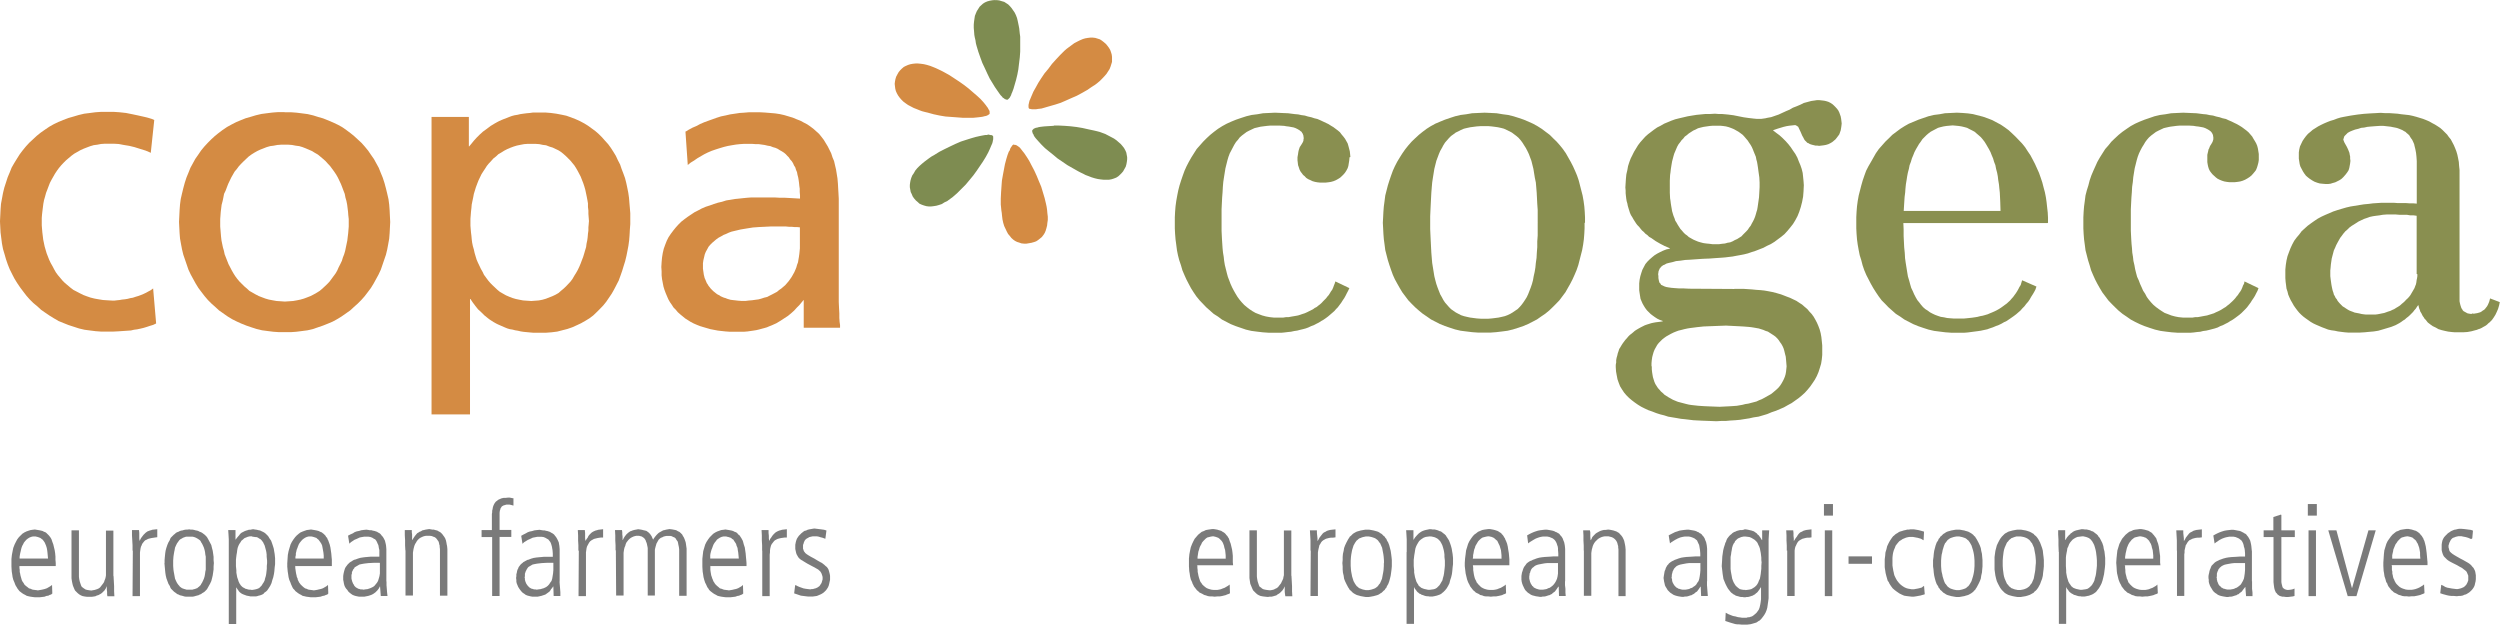 <?xml version="1.0" encoding="UTF-8"?>
<svg id="Calque_2" data-name="Calque 2" xmlns="http://www.w3.org/2000/svg" viewBox="0 0 174.84 43.7">
  <defs>
    <style>
      .cls-1 {
        fill: #5e6f26;
      }

      .cls-2 {
        opacity: .8;
      }

      .cls-3 {
        fill: #6c7324;
      }

      .cls-3, .cls-4, .cls-5 {
        fill-rule: evenodd;
      }

      .cls-6, .cls-4 {
        fill: #595959;
      }

      .cls-5 {
        fill: #c96e14;
      }
    </style>
  </defs>
  <g id="Logo_clients" data-name="Logo clients">
    <g id="Group_202" data-name="Group 202" class="cls-2">
      <path id="Path_679" data-name="Path 679" class="cls-4" d="M85.72,39.08v-.23l-.02-.21-.02-.17-.05-.16-.03-.14-.05-.14-.05-.11-.07-.1-.07-.07-.07-.07-.09-.07-.09-.03-.07-.03-.09-.02-.07-.02h-.09l-.12.02-.12.03-.12.03-.1.07-.09.09-.09.09-.09.11-.05.12-.07.12-.05.12-.03.12-.05.14-.02.12-.02.14-.02.12v.12h1.96ZM83.74,39.55v.16l.02.16v.12l.03.14.02.11.03.12.03.1.03.09.03.09.05.09.05.05.03.07.11.11.12.1.1.07.12.05.1.03.11.03.17.02h.23l.12-.02.14-.03.12-.05.14-.05.12-.07.12-.07.12-.09.02.61-.09.05-.1.03-.11.05-.12.03-.12.03-.17.03h-.16l-.21.02-.16-.02h-.16l-.14-.02-.14-.05-.12-.03-.12-.07-.1-.05-.11-.05-.09-.09-.09-.07-.07-.09-.07-.09-.07-.09-.05-.11-.05-.09-.03-.1-.09-.19-.05-.21-.03-.21-.03-.17-.02-.33v-.54l.03-.3.05-.26.05-.23.09-.23.09-.19.09-.17.12-.14.12-.14.12-.1.14-.11.14-.05.14-.07.16-.03.14-.02.14-.02h.12l.12.02.12.02.09.03.11.03.09.03.07.05.09.05.07.05.07.07.05.07.07.07.05.09.05.07.03.09.03.1.07.18.05.21.05.21.03.23.02.21v.44l.02.21h-2.55Z"/>
      <path id="Path_680" data-name="Path 680" class="cls-4" d="M90.32,40.26l.02.37.02.37v.35l.02.35h-.49l-.02-.14-.02-.16v-.37h-.02l-.03.09-.07.11-.05.07-.05.05-.05.05-.07.07-.07.05-.09.05-.09.07-.11.03-.1.03-.12.03h-.14l-.12.02-.19-.02-.16-.02-.16-.03-.12-.05-.12-.07-.1-.09-.09-.09-.09-.09-.05-.1-.05-.12-.05-.12-.05-.12-.02-.12-.02-.14-.02-.14v-3.34h.52v3.23l.02.16.02.11.02.09.03.09.03.09.03.09.05.09.09.05.07.07.1.05.12.03.12.02.16.02h.1l.11-.02.12-.03.09-.05.11-.05.09-.07.07-.09.07-.09.07-.09.05-.11.05-.1.05-.11.02-.12.03-.12v-3.13h.52v3.17Z"/>
      <path id="Path_681" data-name="Path 681" class="cls-4" d="M91.65,38.51v-.72l-.02-.35-.02-.35h.49v.19l.02.19.02.18v.17h.02l.07-.12.05-.1.07-.09.07-.09.07-.09.07-.07.09-.05.07-.03.07-.05.09-.03.07-.02.09-.02.17-.02.19-.02v.56l-.16.02h-.14l-.14.02-.12.03-.11.03-.09.05-.09.05-.09.07-.07.09-.05.09-.07.11-.02.1-.03.12-.03.14-.02.14v3.04h-.52l.02-3.18Z"/>
      <path id="Path_682" data-name="Path 682" class="cls-4" d="M96.79,39.38v-.17l-.02-.26-.02-.16-.03-.16-.03-.16-.03-.16-.07-.16-.07-.16-.05-.05-.05-.07-.05-.07-.05-.05-.07-.05-.07-.05-.07-.03-.09-.03-.09-.03-.09-.02-.11-.02h-.22l-.09.02-.1.02-.09.03-.07.03-.09.03-.07.05-.05.05-.07.05-.05.07-.05.07-.03.05-.09.16-.05.16-.05.16-.03.16-.03.16-.02.16-.02.26v.37l.02.28.02.14.03.16.03.16.05.16.05.16.09.16.03.05.05.07.05.07.07.05.05.05.07.05.09.03.07.03.09.03.1.02.09.02h.21l.11-.02.09-.02.09-.03.09-.03.07-.03.07-.05.07-.05.05-.05.05-.07.05-.07.05-.05.07-.16.07-.16.03-.16.03-.16.03-.16.02-.14.02-.28v-.19ZM93.88,39.38l.02-.21v-.21l.02-.23.05-.21.03-.19.07-.19.09-.19.09-.17.05-.09.05-.07.05-.09.07-.05.07-.07.07-.07.07-.05.09-.05.09-.05.09-.03.11-.03.1-.03.11-.02.11-.02.12-.02h.24l.12.02.11.02.1.02.11.03.11.03.09.03.09.05.07.05.09.05.07.07.07.07.07.05.05.09.07.07.03.09.1.17.07.19.05.19.05.19.03.21.03.23.02.21v.44l-.02.21-.03.23-.03.21-.05.21-.05.18-.07.19-.1.17-.03.09-.07.07-.05.09-.07.05-.07.07-.07.07-.09.05-.07.05-.09.05-.09.03-.11.03-.11.03-.1.02-.11.02-.12.02h-.24l-.12-.02-.11-.02-.11-.02-.1-.03-.11-.03-.09-.03-.09-.05-.09-.05-.07-.05-.07-.07-.07-.07-.07-.05-.05-.09-.05-.07-.05-.09-.09-.17-.09-.19-.07-.18-.03-.21-.05-.21-.02-.23v-.21l-.02-.23Z"/>
      <path id="Path_683" data-name="Path 683" class="cls-4" d="M9.27,38.51v-.37l-.02-.35-.02-.35v-.37h.49l.02.19v.39l.02.16h.02l.05-.12.07-.11.07-.09.07-.09.07-.07.07-.07.07-.05.07-.05.09-.03.07-.03.09-.02.07-.03.17-.02.19-.02v.56l-.16.02-.12.02-.14.02-.12.03-.11.03-.09.05-.11.05-.07.07-.07.09-.07.09-.03.09-.05.1-.03.12-.02.14-.02.14v3.06h-.52l.02-3.18Z"/>
      <path id="Path_684" data-name="Path 684" class="cls-4" d="M14.39,39.38v-.45l-.03-.14-.02-.18-.03-.14-.05-.17-.07-.16-.07-.14-.05-.07-.03-.07-.05-.07-.07-.05-.07-.05-.05-.03-.09-.05-.07-.03-.09-.03-.1-.02h-.4l-.1.02-.07.03-.09.03-.07.05-.07.03-.07.05-.05.05-.05.07-.05.07-.05.07-.07.14-.07.16-.03.17-.03.14-.03.18-.02.14-.02.28v.37l.02.26.02.14.03.16.03.17.03.16.07.16.07.14.05.07.05.07.05.05.05.07.07.05.07.05.07.03.09.03.07.02.1.03h.4l.1-.03.09-.02.07-.03.09-.03.05-.05.07-.05.07-.07.05-.05.03-.07.05-.07.07-.14.07-.16.05-.16.03-.17.02-.16.03-.14v-.45h0ZM11.51,39.38v-.21l.02-.23.02-.21.03-.21.05-.19.07-.21.07-.17.1-.17.03-.09.05-.09.07-.07.07-.07.07-.07.07-.05.07-.07.09-.05.09-.03.09-.05.09-.03.12-.02.09-.03.12-.02h.1l.14-.02.12.02h.12l.11.02.1.03.11.02.09.03.09.05.09.03.09.05.09.07.07.05.07.07.07.07.05.07.05.09.05.09.09.17.09.17.05.21.05.19.03.21.03.21v.23l.02.21-.02.23v.21l-.03.21-.03.21-.05.21-.05.19-.09.19-.09.16-.05.09-.05.09-.05.07-.07.07-.07.07-.07.05-.09.05-.09.07-.09.03-.09.05-.09.02-.11.03-.1.03-.11.02h-.47l-.12-.02-.09-.03-.12-.03-.09-.02-.09-.05-.09-.03-.09-.07-.07-.05-.07-.05-.07-.07-.07-.07-.07-.07-.05-.09-.03-.09-.1-.16-.07-.19-.07-.19-.05-.21-.03-.21-.02-.21-.02-.21-.02-.23Z"/>
      <path id="Path_685" data-name="Path 685" class="cls-4" d="M100.02,37.51l-.17.02-.14.02-.14.05-.11.07-.1.07-.11.1-.07.11-.07.12-.07.14-.05.14-.03.16-.02.14-.03.17-.02.17-.02.16v.44l.03.31v.14l.03.17.03.16.05.16.05.16.07.12.05.07.03.07.05.05.07.05.05.05.07.03.07.03.09.03.09.02.09.02.09.02h.11l.14-.02.14-.02.1-.03.12-.07.09-.09.09-.09.07-.11.07-.12.07-.12.03-.14.05-.17.03-.16.02-.17.02-.17.02-.21v-.35l-.03-.26v-.16l-.02-.16-.03-.16-.05-.18-.05-.16-.07-.14-.03-.05-.05-.09-.05-.05-.05-.05-.05-.05-.07-.05-.07-.03-.05-.03-.09-.03-.09-.02-.09-.02h-.09ZM98.38,38.61v-.89l-.02-.34-.02-.3h.51v.68l.12-.18.14-.16.05-.05.07-.07.07-.05.07-.05.09-.05.07-.03.09-.03.07-.02.09-.02.1-.02.09-.02h.11l.12.02h.14l.12.03.1.03.11.05.11.03.09.07.09.07.07.05.09.09.05.09.05.07.12.19.07.18.07.21.05.19.03.19.03.17.03.28v.44l-.03.24-.02.23-.03.23-.05.21-.07.21-.05.21-.09.18-.1.17-.11.14-.07.07-.07.07-.07.05-.05.05-.09.05-.07.03-.09.03-.09.03-.09.02-.09.02-.11.02h-.21l-.09-.02h-.09l-.11-.02-.09-.03-.07-.03-.09-.02-.07-.05-.09-.03-.05-.05-.07-.05-.05-.05-.05-.07-.05-.07-.05-.05-.03-.09h-.03v2.54h-.52v-5.03Z"/>
      <path id="Path_686" data-name="Path 686" class="cls-4" d="M105.01,39.08v-.23l-.02-.21-.02-.17-.05-.16-.04-.14-.07-.14-.05-.11-.05-.1-.09-.07-.07-.07-.09-.07-.07-.03-.07-.03-.09-.02-.09-.02h-.09l-.12.02-.12.03-.12.03-.11.07-.1.09-.09.09-.07.11-.07.12-.07.12-.03.12-.05.12-.03.14-.02.12-.03.14v.12l-.02.12h1.99ZM103.01,39.55l.02.16v.16l.02.12.02.14.02.11.03.12.03.1.04.09.05.09.03.09.05.05.05.07.11.11.1.1.12.07.11.05.1.03.11.03.17.02h.23l.14-.02.14-.03.12-.05.14-.05.12-.07.12-.07.11-.09.02.61-.09.05-.09.03-.1.05-.12.03-.14.03-.16.03h-.18l-.19.02-.18-.02h-.16l-.14-.02-.12-.05-.14-.03-.1-.07-.11-.05-.1-.05-.09-.09-.09-.07-.07-.09-.07-.09-.07-.09-.05-.11-.05-.09-.05-.1-.07-.19-.05-.21-.05-.21-.02-.17-.04-.33v-.24l.02-.3.04-.3.03-.26.07-.23.07-.23.09-.19.11-.17.1-.14.12-.14.14-.1.14-.11.12-.05.16-.07.14-.03.14-.02.16-.02h.12l.11.02.11.02.12.03.09.03.09.03.09.05.07.05.09.05.05.07.07.07.05.07.05.09.05.07.03.09.05.1.07.18.05.21.03.21.04.23.02.21.02.23v.42h-2.55Z"/>
      <path id="Path_687" data-name="Path 687" class="cls-4" d="M108.96,39.38h-.77l-.18.02-.16.03-.16.03-.14.03-.14.05-.11.07-.05.05-.05.03-.05.05-.04.05-.03.05-.03.07-.02.05-.02.09-.04.07v.09l-.02.09v.16l.02.09.02.07.02.09.03.05.03.09.05.05.03.07.07.05.05.07.07.03.09.05.07.02.09.03.11.02h.21l.18-.03.09-.02.09-.05.11-.03.1-.07.09-.07.09-.09.09-.12.07-.12.07-.16.04-.16.03-.21v-.75h.01ZM109.45,40.66v.26l.03.26v.26l.02.24h-.47l-.02-.65h-.03l-.12.18-.12.16-.07.05-.07.05-.07.07-.07.03-.09.05-.09.02-.09.03-.09.03-.11.02h-.1l-.09.02h-.12l-.12-.02-.14-.02-.12-.03-.12-.03-.12-.05-.1-.07-.11-.07-.09-.09-.09-.09-.07-.12-.05-.11-.05-.1-.05-.14-.03-.12-.02-.14v-.26l.02-.12.02-.12.04-.11.03-.1.04-.11.05-.09.07-.09.05-.07.05-.07.09-.07.07-.05.09-.05.09-.03.09-.05.09-.03.18-.07.18-.05.19-.03.19-.02.34-.02.28-.02h.33v-.21l-.02-.24v-.12l-.02-.12-.04-.11-.03-.1-.05-.11-.07-.11-.07-.07-.09-.07-.12-.05-.12-.05-.16-.03h-.28l-.12.02-.09.02-.1.03-.19.07-.16.09-.26.16-.12.09-.07-.56.16-.09.14-.07.16-.07.14-.05.16-.05.16-.03.17-.02.17-.02h.12l.12.02.12.02.1.02.09.02.09.03.09.05.09.03.07.05.07.03.05.05.05.07.1.11.07.12.05.14.05.12.03.14.02.12.02.21v2.27-.02Z"/>
      <path id="Path_688" data-name="Path 688" class="cls-4" d="M110.76,38.51v-.35l-.02-.37v-.35l-.02-.35h.47l.03.14v.31l.02.23h.02l.05-.09.05-.12.11-.12.12-.12.07-.05.09-.05.09-.05.11-.05.1-.03.12-.03h.12l.14-.02h.1l.12.02.1.02.09.02.09.03.09.03.07.03.07.05.07.03.05.07.05.05.05.05.09.12.07.14.05.12.03.14.03.14.02.12.02.21v3.26h-.5v-3.25l-.02-.16v-.09l-.03-.09-.02-.09-.03-.09-.05-.09-.05-.07-.07-.07-.09-.07-.1-.05-.11-.03-.12-.03h-.28l-.11.02-.1.03-.11.05-.09.05-.09.07-.09.09-.07.07-.07.1-.05.09-.05.12-.03.12-.03.1-.02.12-.02.14v2.99h-.52v-3.18Z"/>
      <path id="Path_689" data-name="Path 689" class="cls-4" d="M118.89,39.38h-.77l-.17.02-.16.03-.16.03-.14.03-.14.05-.12.07-.05.05-.03.03-.05.05-.03.05-.03.05-.03.07-.03.05-.02.09-.02.07-.02.09v.09l-.02.11.02.05.02.09v.07l.03.09.02.05.05.09.03.05.05.07.05.05.07.07.07.03.07.05.09.02.09.03.11.02h.21l.17-.03.09-.02.09-.05.11-.03.09-.07.11-.07.09-.09.07-.12.09-.12.05-.16.03-.16.03-.21.02-.23v-.51ZM119.38,40.66v.26l.02.26.02.26.02.24h-.47l-.03-.65h-.02l-.12.18-.12.16-.09.05-.05.05-.09.07-.07.03-.07.05-.09.02-.09.03-.09.03-.11.02h-.1l-.09.02h-.12l-.14-.02-.12-.02-.12-.03-.1-.03-.12-.05-.1-.07-.11-.07-.09-.09-.09-.09-.07-.12-.07-.11-.05-.1-.03-.14-.03-.12-.02-.14-.02-.12.02-.14.02-.12.02-.12.02-.11.05-.1.03-.11.05-.09.05-.09.07-.07.05-.07.09-.07.07-.05.09-.05.07-.03.09-.05.09-.03.19-.07.17-.05.19-.03.17-.02.34-.02.3-.02h.33v-.21l-.02-.24-.02-.12-.02-.12-.02-.11-.05-.1-.05-.11-.05-.11-.09-.07-.09-.07-.11-.05-.14-.05-.14-.03h-.28l-.12.02-.1.02-.11.03-.17.07-.17.09-.26.16-.11.09-.09-.56.17-.09.14-.07.14-.07.16-.05.14-.05.18-.03.16-.02.19-.02h.12l.12.02.11.02.12.02.09.02.09.03.09.05.09.03.05.05.07.03.07.05.05.07.1.11.07.12.05.14.05.12.03.14.02.12.02.21v2.27-.02Z"/>
      <path id="Path_690" data-name="Path 690" class="cls-4" d="M122.06,41.27l.16-.02.14-.02.12-.03.12-.07.11-.07.11-.1.07-.09.07-.12.05-.14.07-.14.03-.16.03-.18.02-.19.02-.17v-.21l.02-.23-.02-.17v-.16l-.02-.17-.02-.17-.03-.14-.03-.16-.05-.14-.07-.14-.05-.12-.09-.11-.11-.1-.11-.07-.12-.07-.12-.05-.14-.02-.16-.02h-.11l-.09.02-.09.02-.07.03-.07.03-.07.03-.07.05-.05.05-.05.05-.05.05-.03.09-.05.05-.07.14-.05.16-.03.18-.03.16-.02.16-.03.16v.84l.02.17.03.17.03.16.03.17.05.14.05.12.07.12.07.11.09.09.11.09.1.07.12.03.12.02h.14ZM122,37.02h.09l.12.02.09.02.09.02.09.02.09.03.09.03.07.05.07.05.07.05.05.07.07.05.12.16.11.18h.02v-.68h.49l-.02.3-.02.34v4.11l-.03.23-.03.21-.03.21-.05.18-.07.17-.09.16-.1.14-.11.14-.12.12-.07.03-.07.05-.07.05-.09.03-.17.05-.18.05-.21.03h-.4l-.16-.02h-.14l-.16-.03-.31-.09-.37-.12.03-.58.16.09.17.07.18.07.17.03.17.05.16.02.12.02h.33l.09-.03h.09l.09-.03.07-.02.07-.03.07-.05.11-.09.1-.09.09-.12.07-.1.05-.12.03-.12.03-.14.02-.12.03-.23v-.83h-.02l-.1.16-.12.16-.05.05-.07.05-.07.07-.07.03-.07.05-.07.02-.09.03-.09.03-.09.02h-.09l-.09.02h-.11l-.1-.02h-.11l-.1-.02-.09-.03-.09-.02-.09-.03-.07-.05-.07-.03-.09-.07-.07-.05-.05-.05-.07-.09-.11-.14-.09-.16-.09-.18-.07-.17-.07-.17-.03-.19-.03-.19-.02-.18-.02-.17-.02-.17.02-.3.02-.37.03-.21.03-.21.05-.21.07-.21.03-.11.05-.09.03-.1.05-.11.07-.09.07-.09.07-.07.09-.07.07-.07.11-.07.09-.03.1-.05.11-.03.12-.03h.14l.14-.03Z"/>
      <path id="Path_691" data-name="Path 691" class="cls-4" d="M124.96,38.51v-.35l-.02-.37v-.35l-.02-.35h.49l.02.19v.19l.02.18v.17h.02l.07-.12.07-.1.07-.09.05-.09.07-.09.07-.07.07-.05.09-.03.07-.05.09-.03.07-.02.09-.02.17-.02.17-.02v.56l-.14.02h-.14l-.12.02-.12.03-.12.03-.09.05-.09.05-.09.07-.07.09-.05.09-.05.11-.05.1-.03.12-.02.14v3.18h-.52v-3.18Z"/>
      <path id="Path_692" data-name="Path 692" class="cls-4" d="M127.62,37.09h.52v4.6h-.52v-4.6ZM127.56,35.25h.63v.81h-.63v-.81Z"/>
      <rect id="Rectangle_270" data-name="Rectangle 270" class="cls-6" x="129.28" y="38.91" width="1.64" height=".52"/>
      <path id="Path_693" data-name="Path 693" class="cls-4" d="M134.49,37.77l-.07-.05-.1-.05-.11-.03-.1-.03-.12-.02-.1-.02-.11-.02h-.24l-.12.02-.12.03-.12.05-.12.05-.1.07-.12.07-.09.1-.09.11-.09.12-.05.14-.07.16-.05.17-.03.17-.02.21v.52l.02.14.02.12.02.12.03.12.02.11.03.1.09.19.09.16.11.14.1.11.12.1.1.07.12.07.12.05.11.03.12.02.11.02h.19l.09-.02.12-.02.1-.02.11-.03.11-.03.09-.07.07-.05.05.59-.09.03-.11.03-.1.03-.12.02-.1.02-.12.02-.14.02h-.12l-.18-.02-.17-.02-.19-.03-.16-.07-.18-.09-.16-.11-.16-.12-.14-.12-.12-.16-.11-.17-.05-.11-.07-.09-.03-.1-.03-.11-.03-.1-.03-.12-.03-.12-.02-.14-.02-.12-.02-.14v-.56l.03-.23.02-.24.07-.23.05-.21.09-.19.09-.17.12-.18.05-.07.07-.09.07-.05.07-.07.07-.05.09-.05.07-.05.09-.05.11-.03.1-.03.09-.03.11-.02.1-.03h.11l.12-.02h.26l.12.02.12.02.1.02.19.05.17.05-.03.6Z"/>
      <path id="Path_694" data-name="Path 694" class="cls-4" d="M138.09,39.38v-.17l-.02-.26-.02-.16-.03-.16-.04-.16-.05-.16-.05-.16-.09-.16-.03-.05-.05-.07-.05-.07-.07-.05-.05-.05-.07-.05-.07-.03-.09-.03-.09-.03-.1-.02-.09-.02h-.21l-.11.02-.09.02-.09.03-.09.03-.07.03-.07.05-.07.05-.05.05-.05.07-.05.07-.05.05-.07.16-.05.16-.05.16-.03.16-.04.16-.02.16-.02.26v.37l.02.28.02.14.04.16.03.16.05.16.05.16.07.16.05.05.05.07.05.07.05.05.07.05.07.05.07.03.09.03.09.03.09.02.11.02h.21l.09-.02.1-.02.09-.03.09-.03.07-.03.07-.05.05-.05.07-.05.05-.07.05-.07.03-.05.09-.16.05-.16.05-.16.04-.16.03-.16.02-.14.02-.28v-.19ZM135.19,39.38v-.21l.03-.21.02-.23.03-.21.05-.19.05-.19.07-.19.11-.17.03-.09.07-.07.05-.09.07-.05.07-.07.07-.07.09-.05.07-.05.09-.05.09-.03.11-.03.1-.03.11-.02.11-.02.12-.02h.24l.12.02.1.02.12.02.09.03.11.03.09.03.09.05.09.05.07.05.09.07.05.07.07.05.05.09.05.07.05.09.09.17.09.19.07.19.03.19.05.21.02.23.02.21v.44l-.02.21-.02.23-.05.21-.03.21-.07.18-.09.19-.09.17-.05.09-.05.07-.05.09-.07.05-.05.07-.09.07-.07.05-.09.05-.09.05-.09.03-.11.03-.09.03-.12.02-.1.02-.12.02h-.24l-.12-.02-.11-.02-.11-.02-.1-.03-.11-.03-.09-.03-.09-.05-.07-.05-.09-.05-.07-.07-.07-.07-.07-.05-.05-.09-.07-.07-.03-.09-.11-.17-.07-.19-.05-.18-.05-.21-.03-.21-.02-.23-.03-.21v-.23Z"/>
      <path id="Path_695" data-name="Path 695" class="cls-4" d="M142.38,39.38v-.17l-.02-.26-.02-.16-.03-.16-.03-.16-.03-.16-.07-.16-.07-.16-.05-.05-.05-.07-.05-.07-.05-.05-.07-.05-.07-.05-.07-.03-.07-.03-.09-.03-.1-.02-.11-.02h-.32s-.1.03-.1.03l-.09.03-.07.03-.09.03-.05.05-.07.05-.05.05-.05.07-.07.07-.03.05-.07.16-.07.16-.05.16-.03.16-.02.16-.02.16-.02.26v.37l.02.28.02.14.02.16.03.16.05.16.07.16.07.16.03.05.07.07.05.07.05.05.07.05.05.05.09.03.07.03.09.03.1.02.09.02h.21l.11-.02.1-.02.09-.03.07-.03.07-.03.07-.05.07-.05.05-.05.05-.07.05-.07.05-.05.07-.16.07-.16.03-.16.03-.16.03-.16.02-.14.02-.28.02-.19ZM139.49,39.38v-.42l.03-.23.03-.21.05-.19.05-.19.09-.19.09-.17.05-.09.05-.07.07-.09.05-.05.07-.07.07-.07.07-.05.09-.05.09-.05.09-.03.11-.03.11-.03.1-.02.11-.02.12-.02h.26l.11.02.12.02.11.02.1.03.09.03.09.03.09.05.09.05.09.05.05.07.09.07.05.05.07.09.05.07.05.09.09.17.07.19.07.19.05.19.02.21.03.23.02.21v.44l-.02.21-.03.23-.02.21-.05.21-.07.18-.07.19-.09.17-.05.09-.05.07-.07.09-.05.05-.09.07-.05.07-.09.05-.09.05-.09.05-.09.03-.09.03-.1.03-.11.02-.12.02-.11.02h-.26l-.12-.02-.11-.02-.1-.02-.11-.03-.11-.03-.09-.03-.09-.05-.09-.05-.07-.05-.07-.07-.07-.07-.05-.05-.07-.09-.05-.07-.05-.09-.09-.17-.09-.19-.05-.18-.05-.21-.03-.21-.03-.23v-.44h0Z"/>
      <path id="Path_696" data-name="Path 696" class="cls-4" d="M145.61,37.51l-.16.02-.16.02-.12.05-.12.07-.1.07-.09.1-.09.11-.07.12-.05.14-.07.14-.02.16-.03.14-.03.17-.02.17v.6l.02.31v.14l.03.17.03.16.05.16.05.16.07.12.05.07.05.07.03.05.07.05.05.05.07.03.07.03.09.03.09.02.09.02.09.02h.11l.14-.02.14-.02.12-.03.11-.07.1-.09.09-.09.07-.11.07-.12.05-.12.03-.14.05-.17.03-.16.02-.17.02-.17.02-.21v-.36l-.02-.26-.02-.16-.02-.16-.03-.16-.05-.18-.05-.16-.07-.14-.03-.05-.05-.09-.05-.05-.03-.05-.07-.05-.05-.05-.07-.03-.07-.03-.09-.03-.09-.02-.09-.02h-.09ZM143.98,38.61l-.02-.49v-.4l-.02-.34v-.3h.49v.68h.02l.11-.18.14-.16.07-.05.05-.07.09-.05.05-.05.09-.05.07-.03.09-.03.09-.02.09-.02.09-.02.09-.02h.11l.14.02h.12l.12.03.12.03.09.05.11.03.09.07.09.07.07.05.09.09.05.09.07.07.1.19.09.18.07.21.03.19.05.19.02.17.03.28v.44l-.02.24-.03.23-.03.23-.05.21-.05.21-.07.21-.09.18-.1.17-.11.14-.05.07-.07.07-.07.05-.07.05-.09.05-.07.03-.09.03-.07.03-.11.02-.09.02-.11.02h-.21l-.09-.02h-.09l-.09-.02-.09-.03-.09-.03-.09-.02-.07-.05-.07-.03-.07-.05-.07-.05-.05-.05-.05-.07-.05-.07-.05-.05-.03-.09h-.03v2.54h-.51v-5.03Z"/>
      <path id="Path_697" data-name="Path 697" class="cls-4" d="M150.59,39.08v-.23l-.02-.21-.02-.17-.05-.16-.03-.14-.05-.14-.07-.11-.05-.1-.07-.07-.07-.07-.09-.07-.09-.03-.07-.03-.1-.02-.09-.02h-.09l-.1.02-.12.03-.12.03-.1.07-.11.09-.07.09-.09.11-.07.12-.05.12-.05.12-.03.12-.03.14-.03.12-.02.14-.02.12v.12h1.97ZM148.62,39.55v.16l.02.16v.12l.02.14.03.11.03.12.02.1.05.09.03.09.03.09.05.05.05.07.11.11.11.1.12.07.12.05.1.03.11.03.17.02h.23l.12-.02.14-.03.12-.05.14-.05.12-.07.12-.07.1-.09.03.61-.09.05-.1.03-.11.05-.12.03-.14.03-.16.03h-.16l-.21.02-.16-.02h-.16l-.16-.02-.12-.05-.12-.03-.12-.07-.1-.05-.11-.05-.09-.09-.09-.07-.07-.09-.07-.09-.07-.09-.05-.11-.05-.09-.05-.1-.07-.19-.05-.21-.05-.21-.02-.17-.02-.33-.02-.24.02-.3.03-.3.03-.26.07-.23.07-.23.1-.19.09-.17.12-.14.12-.14.12-.1.14-.11.14-.05.14-.07.14-.03.16-.02.14-.02h.12l.12.02.11.02.1.03.11.03.09.03.07.05.09.05.07.05.05.07.07.07.05.07.07.09.05.07.03.09.03.1.07.18.05.21.03.21.03.23.03.21v.44l.02.21h-2.54Z"/>
      <path id="Path_698" data-name="Path 698" class="cls-4" d="M152.24,38.51v-.72l-.02-.35-.02-.35h.49v.19l.02.19.02.18v.17h.02l.07-.12.05-.1.07-.09.07-.09.07-.09.07-.07.09-.05.07-.03.07-.05.09-.03.07-.02.09-.02.17-.02.19-.02v.56l-.16.02h-.14l-.14.02-.12.03-.11.03-.09.05-.11.05-.07.07-.07.09-.05.09-.07.11-.02.1-.03.12-.03.14v.14l-.02.14v2.9h-.51v-3.18Z"/>
      <path id="Path_699" data-name="Path 699" class="cls-4" d="M157.01,39.38h-.77l-.18.02-.17.03-.16.03-.14.03-.12.05-.12.07-.05.05-.05.03-.03.05-.05.05-.03.05-.02.07-.03.05-.03.09-.02.07v.17l-.02.11.02.05v.09l.02.07.02.09.03.05.03.09.03.05.05.07.07.05.05.07.07.03.07.05.09.02.1.03.09.02h.23l.16-.03.09-.02.1-.05.09-.03.1-.07.09-.07.1-.09.07-.12.07-.12.07-.16.03-.16.03-.21.02-.23v-.51ZM157.5,40.66v.52l.03.26v.25h-.45l-.05-.65-.14.18-.12.16-.07.05-.07.05-.07.07-.09.03-.07.05-.09.02-.09.03-.09.03-.1.02h-.09l-.11.02h-.12l-.12-.02-.12-.02-.14-.03-.1-.03-.12-.05-.09-.07-.11-.07-.1-.09-.07-.09-.07-.12-.07-.11-.05-.1-.05-.14-.03-.12v-.14l-.02-.12v-.14l.02-.12.03-.12.02-.11.03-.1.05-.11.03-.09.05-.09.07-.07.07-.07.07-.07.07-.05.09-.05.07-.03.09-.05.09-.03.19-.07.19-.05.17-.03.18-.02.35-.02.28-.02h.35v-.21l-.02-.24-.02-.12-.04-.12-.02-.11-.03-.1-.05-.11-.07-.11-.09-.07-.09-.07-.11-.05-.12-.05-.16-.03h-.28l-.1.02-.11.02-.11.03-.19.07-.17.09-.24.16-.11.09-.09-.56.16-.09.14-.07.16-.07.14-.05.16-.05.16-.03.17-.02.17-.02h.14l.12.02.11.02.1.02.11.02.09.03.09.05.07.03.07.05.07.03.07.05.05.07.09.11.07.12.07.14.03.12.03.14.02.12.02.21.02.17v2.08Z"/>
      <path id="Path_700" data-name="Path 700" class="cls-4" d="M159.55,36.01v1.08h.94v.47h-.94v3.15l.02.12.03.12.03.11.03.05.03.03.05.03.03.03.05.02.07.02.07.02h.07l.17-.02.11-.02.09-.03.07-.03v.52l-.11.03-.16.02-.16.02h-.18l-.14-.02h-.1l-.11-.03-.09-.03-.07-.05-.07-.05-.05-.07-.07-.07-.03-.07-.03-.07-.03-.09-.02-.09-.03-.21-.02-.18v-3.16h-.69v-.47h.68v-.93l.52-.17Z"/>
      <path id="Path_701" data-name="Path 701" class="cls-4" d="M161.45,37.09h.52v4.6h-.52v-4.6ZM161.4,35.25h.63v.81h-.63v-.81Z"/>
      <path id="Path_702" data-name="Path 702" class="cls-4" d="M162.82,37.09h.58l1.08,4.02h.02l1.14-4.02h.51l-1.35,4.6h-.61l-1.36-4.6Z"/>
      <path id="Path_703" data-name="Path 703" class="cls-4" d="M169.27,39.08l-.02-.23v-.21l-.03-.17-.03-.16-.05-.14-.05-.14-.07-.11-.05-.1-.07-.07-.09-.07-.07-.07-.07-.03-.09-.03-.09-.02-.09-.02h-.07l-.14.02-.1.03-.12.03-.1.07-.09.09-.09.09-.07.11-.09.12-.05.12-.05.12-.05.12-.02.14-.03.12-.03.14v.24h1.98ZM167.28,39.55v.31l.03.12v.14l.03.11.02.12.03.1.05.09.03.09.05.09.03.05.05.07.11.11.11.1.12.07.12.05.1.03.09.03.17.02h.24l.12-.02.14-.03.14-.05.12-.05.12-.07.12-.07.11-.09.03.61-.09.05-.09.03-.12.05-.12.03-.14.03-.16.03h-.18l-.19.02-.16-.02h-.16l-.14-.02-.14-.05-.12-.03-.12-.07-.1-.05-.11-.05-.09-.09-.09-.07-.07-.09-.07-.09-.07-.09-.05-.11-.03-.09-.07-.1-.05-.19-.07-.21-.03-.21-.03-.17-.02-.33v-.24l.02-.3.02-.3.03-.26.07-.23.07-.23.09-.19.12-.17.1-.14.12-.14.12-.1.14-.11.14-.05.14-.07.16-.03.14-.02.14-.02h.14l.1.02.11.02.1.03.09.03.11.03.09.05.07.05.07.05.07.07.05.07.07.07.05.09.05.07.03.09.05.1.05.18.05.21.03.21.03.23.02.21.02.23.02.21v.21h-2.55Z"/>
      <path id="Path_704" data-name="Path 704" class="cls-4" d="M172.82,37.7l-.21-.09-.17-.05-.11-.02-.1-.02-.09-.02h-.21l-.09.02-.09.02-.07.03-.09.03-.07.03-.05.05-.05.05-.03.05-.03.05-.03.07-.03.05-.02.07-.02.07-.02.05v.14l.02.07.02.05v.07l.03.05.02.05.03.03.05.05.11.09.14.09.17.1.21.12.23.12.21.12.09.05.11.07.09.07.07.07.07.09.07.07.05.09.05.1.03.09.02.12.02.12v.28l-.02.16-.03.12-.03.14-.05.12-.07.11-.07.09-.09.09-.1.09-.11.07-.12.07-.12.03-.1.05-.16.03h-.12l-.14.02-.21-.02h-.17l-.17-.02-.14-.03-.26-.07-.21-.07.07-.59.07.03.1.05.11.07.14.05.16.03.16.03.16.02.16.02h.09l.09-.02.09-.02.09-.03.07-.03.07-.03.07-.05.05-.05.05-.05.05-.07.03-.07.03-.05.03-.09.02-.05v-.33l-.02-.05-.03-.07-.02-.05-.03-.07-.03-.05-.05-.05-.12-.09-.14-.11-.17-.09-.17-.1-.28-.14-.23-.12-.11-.07-.09-.07-.07-.07-.07-.07-.07-.07-.05-.09-.03-.07-.03-.09-.03-.11-.02-.09v-.38l.02-.14.03-.14.05-.12.07-.12.09-.1.09-.09.09-.09.11-.07.1-.07.11-.05.12-.05.12-.02.11-.03.12-.02h.12l.24.02.23.03.23.03.14.05-.05.54Z"/>
      <path id="Path_705" data-name="Path 705" class="cls-4" d="M3.36,39.07l-.02-.21-.02-.21-.02-.17-.03-.16-.05-.16-.05-.12-.05-.11-.07-.1-.07-.09-.07-.05-.09-.07-.09-.03-.07-.03-.09-.02-.07-.02h-.21l-.12.03-.12.05-.11.07-.09.07-.09.1-.09.11-.05.11-.07.12-.05.14-.03.12-.03.14-.03.12-.02.12-.02.12v.12h1.98ZM1.36,39.56v.16l.02.14v.14l.03.12.02.12.03.11.03.1.03.11.04.09.05.07.05.07.03.07.11.11.12.09.11.09.12.03.1.05.11.02.17.02.12.02.11-.02.12-.02.14-.03.12-.03.14-.05.12-.07.12-.07.12-.09.02.6-.09.07-.1.03-.09.05-.14.02-.12.05-.16.02-.17.02h-.36l-.16-.02-.14-.02-.14-.03-.12-.03-.12-.07-.1-.05-.11-.07-.09-.07-.09-.07-.07-.09-.07-.09-.05-.09-.07-.11-.05-.11-.03-.09-.09-.21-.05-.19-.03-.21-.03-.19-.02-.33v-.54l.03-.28.05-.26.05-.24.09-.23.09-.18.09-.17.12-.16.12-.12.12-.12.14-.09.14-.07.14-.05.16-.05.14-.02.16-.02.11.02.12.02.12.02.09.02.11.03.09.05.09.03.07.05.07.07.07.07.05.05.07.09.05.07.05.09.03.09.03.09.07.19.05.21.05.21.03.21.02.23v.21l.02.23v.21H1.36Z"/>
      <path id="Path_706" data-name="Path 706" class="cls-4" d="M7.94,40.26l.02.37.02.35v.37l.02.35h-.49l-.02-.14v-.16l-.02-.17v-.21h-.02l-.03.1-.07.11-.03.05-.07.07-.05.05-.07.07-.07.05-.09.05-.09.05-.11.03-.1.05-.12.02-.14.02h-.31l-.16-.02-.16-.03-.12-.05-.12-.07-.11-.09-.09-.09-.09-.09-.05-.1-.05-.12-.05-.12-.03-.12-.03-.14-.02-.12-.02-.14v-3.35h.52v3.25l.02.16.02.09.02.09.03.09.03.09.03.09.05.09.09.07.07.05.11.07.12.03.12.02.16.02.1-.02.12-.02.1-.03.09-.03.11-.05.09-.07.07-.09.07-.09.07-.09.07-.11.03-.1.05-.12.03-.12.02-.12v-3.13h.52v3.19Z"/>
      <path id="Path_707" data-name="Path 707" class="cls-4" d="M17.64,37.51h-.17l-.14.03-.12.05-.12.05-.1.09-.11.09-.07.12-.07.1-.07.14-.05.14-.03.16-.02.16-.03.17-.02.16-.02.18v.44l.03.3v.16l.03.17.03.16.05.14.05.16.07.14.05.07.03.05.05.05.05.05.07.05.07.03.07.05.09.02.09.03.09.02h.09l.11.02.14-.02.14-.03.1-.03.12-.05.09-.09.09-.09.07-.12.07-.1.07-.14.03-.14.05-.16.03-.16.02-.17.02-.19v-.19l.02-.19v-.18l-.03-.28v-.14l-.02-.17-.03-.14-.05-.18-.04-.15-.07-.14-.03-.07-.05-.07-.05-.07-.05-.05-.05-.05-.07-.03-.07-.05-.05-.03-.09-.03h-.09l-.09-.02h-.09ZM16,38.61v-.89l-.02-.34-.02-.31h.51v.68l.12-.16.14-.16.05-.07.07-.07.07-.05.07-.03.09-.05.07-.03.09-.03.07-.02.09-.03h.1l.09-.02.11-.02.12.02.14.02.12.03.11.02.1.05.11.05.09.05.09.07.07.07.09.09.05.07.05.09.12.17.07.19.07.21.05.17.03.19.03.17.03.3v.42l-.03.24-.02.24-.03.21-.05.23-.07.21-.05.19-.09.19-.1.16-.11.16-.07.07-.07.05-.07.05-.05.07-.09.05-.07.03-.09.03-.09.02-.09.03-.09.02h-.4l-.09-.02-.11-.02-.09-.02-.07-.03-.09-.03-.07-.03-.07-.03-.07-.05-.07-.05-.05-.05-.05-.07-.05-.07-.05-.07-.03-.07h-.03v2.54h-.52v-5.04Z"/>
      <path id="Path_708" data-name="Path 708" class="cls-4" d="M22.64,39.07v-.21l-.02-.21-.03-.17-.03-.16-.03-.16-.05-.12-.07-.11-.07-.1-.07-.09-.07-.05-.07-.07-.09-.03-.09-.03-.07-.02-.09-.02h-.21l-.12.03-.11.05-.11.07-.09.07-.09.1-.09.11-.07.11-.05.12-.05.14-.05.12-.03.14-.03.12v.12l-.03.12v.12h1.97ZM20.65,39.56v.16l.02.14.02.14.02.12.03.12.02.11.05.1.02.11.05.09.03.07.05.07.05.07.11.11.1.09.12.09.11.03.1.05.11.02.17.02.12.02.12-.02.12-.02.12-.03.14-.03.14-.05.12-.07.12-.07.11-.09.02.6-.07.07-.1.03-.11.05-.12.02-.14.05-.16.02-.17.02h-.37l-.14-.02-.16-.02-.12-.03-.14-.03-.11-.07-.1-.05-.11-.07-.09-.07-.09-.07-.07-.09-.09-.09-.05-.09-.05-.11-.05-.11-.03-.09-.09-.21-.05-.19-.03-.21-.03-.19-.03-.33v-.23l.02-.31.02-.28.05-.26.07-.24.07-.23.09-.18.11-.17.12-.16.11-.12.14-.12.12-.09.16-.07.14-.05.14-.05.16-.02.14-.02.12.02.12.02.11.02.09.02.11.03.09.05.09.03.07.05.09.07.07.07.05.05.05.09.07.07.03.09.05.09.03.09.07.19.05.21.03.21.03.21.02.23.02.21v.44h-2.54Z"/>
      <path id="Path_709" data-name="Path 709" class="cls-4" d="M26.54,39.36h-.38l-.39.02-.17.02-.16.02-.16.03-.14.03-.12.07-.12.07-.05.03-.05.03-.03.07-.05.05-.03.05-.03.07-.03.05-.02.07v.09l-.03.07v.26l.02.09.02.07.02.07.03.07.03.07.05.07.03.07.05.05.07.07.07.03.07.05.09.02.09.03h.11l.09.02.12-.02.17-.02.09-.03.09-.03.11-.05.1-.05.09-.07.09-.11.09-.11.07-.12.05-.16.05-.18.03-.19v-.77.04ZM27.03,40.66v.26l.02.24.02.26.03.26h-.47l-.05-.66h-.02l-.05.11-.05.07-.07.09-.07.07-.07.07-.07.05-.07.05-.09.05-.07.03-.09.03-.09.03-.09.02-.11.02-.09.02h-.37l-.1-.02-.14-.03-.1-.03-.12-.05-.1-.07-.09-.07-.1-.09-.07-.11-.09-.1-.07-.11-.05-.12-.03-.12-.02-.12-.03-.14v-.26l.02-.14.02-.1.03-.12.03-.1.03-.09.05-.09.07-.09.05-.07.07-.07.07-.07.07-.05.09-.05.07-.05.09-.05.09-.02.19-.07.17-.05.19-.03.17-.02.35-.03h.61v-.47l-.03-.11-.02-.12-.02-.11-.05-.1-.05-.12-.05-.09-.07-.09-.1-.05-.11-.07-.14-.05-.14-.02h-.28l-.11.02-.12.02-.09.02-.19.09-.17.07-.24.16-.12.11-.09-.56.17-.09.16-.07.14-.09.14-.05.16-.03.16-.05.16-.02.19-.02.14.02.1.02h.12l.1.03.11.02.09.03.09.03.07.05.07.03.07.05.05.05.05.07.1.11.07.12.07.14.03.12.03.12.02.12.02.23v2.27h0Z"/>
      <path id="Path_710" data-name="Path 710" class="cls-4" d="M28.35,38.51l-.02-.37v-.35l-.02-.35v-.37h.49v.16l.02.14v.38h.03l.05-.09.07-.11.09-.12.12-.14.09-.05.07-.05.09-.03.11-.07.1-.02.12-.03.12-.02.14-.02.12.02.11.02h.1l.09.03.09.02.09.03.07.05.07.03.07.05.05.05.05.05.05.07.09.12.07.12.05.14.03.14.02.12.03.14.02.21v3.25h-.52v-3.25l-.02-.16v-.09l-.03-.09-.02-.11-.03-.09-.05-.07-.05-.07-.07-.09-.09-.07-.09-.03-.12-.05-.14-.02h-.26l-.11.02-.1.03-.11.05-.1.05-.09.07-.07.07-.07.09-.05.09-.07.11-.05.12-.03.11-.03.12-.02.12-.02.14v2.99h-.52v-3.18Z"/>
      <path id="Path_711" data-name="Path 711" class="cls-4" d="M34.4,37.56h-.72v-.49h.72v-1.12l.02-.12v-.11l.03-.12.02-.12.03-.1.05-.11.05-.09.07-.09.09-.07.09-.07.11-.05.12-.05.14-.03h.14l.17-.02h.12l.1.02.09.02h.07v.52l-.07-.02-.11-.03-.1-.02h-.21l-.07.02-.07.02-.07.02-.05.03-.05.03-.03.03-.03.05-.03.05-.03.05v.05l-.03.07-.02.14v1.21h.82v.49h-.82v4.13h-.52v-4.13Z"/>
      <path id="Path_712" data-name="Path 712" class="cls-4" d="M38.66,39.36h-.4l-.37.02-.17.02-.17.02-.16.03-.14.03-.12.07-.12.07-.05.03-.03.03-.05.07-.03.05-.03.05-.03.07-.03.05-.02.07-.03.09v.16l-.02.1.02.07v.09l.02.07.02.07.03.07.03.07.05.07.05.07.05.05.07.07.05.03.09.05.09.02.09.03h.09l.1.02.12-.02.16-.02.09-.03.11-.03.11-.05.09-.05.09-.07.1-.11.07-.11.09-.12.05-.16.03-.18.03-.19.02-.23v-.51ZM39.13,40.66l.02.26.02.24.02.26v.26h-.47l-.02-.66h-.02l-.07.11-.07.07-.05.09-.05.07-.09.07-.07.05-.07.05-.07.05-.09.03-.09.03-.09.03-.09.02-.09.02-.1.02h-.35l-.12-.02-.12-.03-.12-.03-.12-.05-.09-.07-.11-.07-.09-.09-.09-.11-.07-.1-.07-.11-.05-.12-.05-.12-.03-.12v-.13l-.02-.14.02-.12v-.14l.03-.1.02-.12.03-.1.05-.09.03-.09.07-.09.05-.07.07-.07.09-.07.05-.05.09-.05.09-.05.09-.05.09-.02.18-.07.17-.05.19-.03.19-.02.34-.03h.63v-.23l-.02-.24-.02-.11-.02-.12-.03-.11-.03-.1-.05-.12-.07-.09-.07-.09-.09-.05-.12-.07-.12-.05-.14-.02h-.3l-.11.02-.1.02-.11.02-.19.09-.16.07-.26.16-.11.11-.09-.56.16-.09.14-.07.16-.09.14-.05.16-.03.16-.05.17-.02.19-.02.12.02.12.02h.11l.1.03.11.02.09.03.09.03.07.05.07.03.07.05.07.05.05.07.09.11.07.12.07.14.05.12.02.12.02.12.02.23v2.27h0Z"/>
      <path id="Path_713" data-name="Path 713" class="cls-4" d="M40.45,38.51v-.37l-.02-.35v-.35l-.02-.37h.49l.02.21v.37l.02.16h.02l.07-.12.07-.09.05-.11.07-.09.07-.07.07-.07.07-.05.09-.05.07-.03.07-.03.09-.02.09-.03.17-.02.17-.02v.58h-.14l-.14.02-.12.02-.12.03-.12.03-.09.05-.09.05-.09.07-.07.09-.05.09-.05.09-.05.1-.03.12-.02.14-.02.14v3.06h-.52l.02-3.18Z"/>
      <path id="Path_714" data-name="Path 714" class="cls-4" d="M43.05,38.51v-.37l-.02-.35v-.35l-.02-.37h.49l.02.16v.14l.02.16v.23h.02l.07-.14.07-.11.11-.14.12-.11.07-.05.07-.05.09-.03.07-.03.1-.03.09-.02.11-.02.1-.02.14.02.12.02.11.03.1.02.11.03.07.05.07.05.05.05.07.07.03.05.05.07.03.05.05.12.05.1.05-.09.09-.12.1-.12.12-.12.07-.05.09-.05.09-.05.09-.05.1-.02.11-.03.12-.02.11-.02.17.02.16.03.14.03.12.07.11.05.1.09.09.09.05.1.07.11.05.12.05.14.03.1.02.14.02.14.02.14v3.3h-.52v-3.25l-.02-.16-.02-.09-.02-.09-.02-.11-.02-.09-.05-.07-.05-.07-.05-.09-.09-.07-.09-.03-.09-.05-.11-.02h-.26l-.1.02-.11.03-.09.05-.09.03-.09.07-.07.07-.05.09-.05.09-.05.09-.03.11-.03.1-.03.12-.02.1v3.2h-.5v-3.32l-.02-.11-.02-.09-.02-.1-.03-.09-.03-.07-.03-.09-.03-.05-.05-.07-.05-.05-.05-.03-.07-.05-.05-.02-.09-.02-.07-.02h-.19l-.09.02-.1.03-.11.05-.09.05-.09.07-.07.07-.07.09-.07.09-.05.11-.03.12-.05.11-.03.12-.02.12-.02.14v2.99h-.52l-.02-3.18Z"/>
      <path id="Path_715" data-name="Path 715" class="cls-4" d="M51.67,39.07l-.02-.21-.02-.21-.03-.17-.02-.16-.07-.16-.03-.12-.07-.11-.07-.1-.05-.09-.09-.05-.07-.07-.09-.03-.09-.03-.09-.02-.07-.02h-.21l-.12.03-.11.05-.11.07-.1.07-.07.1-.09.11-.07.11-.05.12-.05.14-.05.12-.04.14-.03.12-.02.12v.24h1.98ZM49.68,39.56v.3l.02.14.02.12.02.12.04.11.03.1.05.11.03.09.05.07.04.07.05.07.11.11.11.09.1.09.12.03.12.05.09.02.18.02.12.02.12-.02.12-.02.12-.03.14-.03.14-.05.12-.07.12-.07.1-.09.02.6-.09.07-.09.03-.11.05-.12.02-.14.05-.16.02-.17.02h-.35l-.16-.02-.14-.02-.14-.03-.12-.03-.12-.07-.1-.05-.11-.07-.09-.07-.09-.07-.09-.09-.05-.09-.07-.09-.05-.11-.05-.11-.05-.09-.07-.21-.05-.19-.03-.21-.03-.19-.02-.33v-.54l.03-.28.03-.26.07-.24.07-.23.09-.18.11-.17.12-.16.12-.12.12-.12.14-.09.14-.07.14-.05.14-.05.16-.02.14-.02.12.02.12.02.11.02.1.02.09.03.09.05.09.03.09.05.05.07.07.07.07.05.05.09.05.07.05.09.05.09.03.09.05.19.07.21.03.21.03.21.02.23.02.21.02.23v.21h-2.54Z"/>
      <path id="Path_716" data-name="Path 716" class="cls-4" d="M53.3,38.51v-.37l-.02-.35v-.35l-.02-.37h.49v.21l.02.19v.18l.02.16h.02l.05-.12.07-.09.07-.11.07-.09.07-.07.07-.07.07-.05.09-.05.07-.03.07-.03.09-.02.09-.03.17-.02.17-.02v.58h-.14l-.14.02-.14.02-.12.03-.11.03-.1.05-.09.05-.07.07-.07.09-.07.09-.05.09-.03.1-.03.12-.02.14v.14l-.02.16v2.9h-.52v-3.18Z"/>
      <path id="Path_717" data-name="Path 717" class="cls-4" d="M57.72,37.68l-.19-.07-.19-.05-.09-.03-.11-.02h-.31l-.09.02-.09.02-.07.02-.07.05-.07.03-.07.05-.03.03-.05.05-.03.07-.03.05-.02.07-.02.07-.03.07v.26l.02.05.02.07.02.05.03.05.03.03.03.05.11.09.14.09.17.1.21.11.23.14.21.12.1.05.09.07.09.07.07.07.09.07.07.09.05.09.03.09.03.11.03.12.02.12v.28l-.03.14-.03.14-.03.12-.05.12-.07.11-.07.1-.09.09-.1.09-.11.07-.1.05-.12.05-.12.05-.14.02-.14.02h-.35l-.17-.02-.16-.02-.16-.02-.26-.09-.21-.07.07-.58.09.03.09.05.12.05.14.05.14.05.16.03.16.02.16.02.09-.02h.09l.09-.03.09-.02.07-.03.07-.03.07-.05.07-.05.05-.07.03-.05.05-.07.03-.07.02-.07.02-.07.02-.07v-.16l-.02-.09-.02-.05-.02-.07-.03-.07-.03-.05-.03-.05-.05-.05-.11-.1-.16-.09-.16-.09-.19-.1-.26-.14-.23-.14-.11-.07-.09-.05-.09-.07-.07-.07-.05-.07-.05-.09-.05-.09-.03-.09-.02-.09-.02-.09-.02-.1v-.29l.03-.16.03-.12.05-.14.07-.11.07-.1.09-.09.09-.09.11-.09.1-.07.12-.03.1-.05.12-.03.12-.02.11-.02.12-.02.24.03.24.03.21.03.16.05-.07.52Z"/>
      <path id="Path_718" data-name="Path 718" class="cls-5" d="M10.56,10.69l-.38-.16-.39-.12-.38-.12-.37-.09-.37-.06-.37-.07-.35-.02h-.61l-.28.02-.26.05-.24.03-.24.07-.24.09-.23.09-.24.11-.21.12-.21.12-.19.14-.19.16-.19.16-.17.17-.16.17-.16.19-.14.19-.14.21-.12.21-.12.21-.12.23-.09.23-.09.24-.09.23-.07.26-.07.24-.05.26-.03.24-.03.24-.03.26-.02.26v.52l.02.24.02.24.03.24.03.26.05.24.05.24.07.24.07.24.09.23.09.23.11.23.12.21.12.23.12.21.14.19.16.19.16.19.17.17.19.16.19.16.21.16.23.12.23.12.24.12.24.09.26.09.28.07.28.05.31.05.3.02.34.02h.17l.17-.02.19-.02.17-.03.19-.02.19-.03.19-.05.18-.03.21-.07.17-.05.19-.07.17-.07.19-.09.16-.09.17-.09.16-.12.21,2.45-.21.1-.23.07-.21.07-.23.07-.21.05-.23.05-.23.03-.21.05-.44.03-.44.03-.4.02h-.79l-.4-.03-.4-.05-.38-.05-.38-.09-.37-.12-.37-.12-.35-.14-.34-.14-.31-.18-.31-.19-.31-.21-.3-.21-.26-.24-.28-.23-.26-.26-.22-.25-.23-.3-.21-.28-.21-.31-.19-.31-.16-.31-.17-.34-.14-.35-.12-.35-.1-.35-.11-.37-.07-.37-.05-.39-.05-.39-.02-.38-.02-.4.02-.4.02-.42.03-.4.07-.38.07-.38.09-.37.12-.37.12-.37.14-.33.14-.35.18-.31.19-.31.19-.3.21-.28.23-.28.24-.26.26-.24.26-.24.26-.21.3-.21.31-.21.3-.17.33-.16.34-.14.37-.14.35-.1.37-.11.38-.09.4-.05.38-.05.42-.03h.84l.44.03.45.05.45.09.42.09.4.09.21.05.17.05.16.05.16.07-.24,2.26Z"/>
      <path id="Path_719" data-name="Path 719" class="cls-5" d="M19.92,21.09l.3-.02.28-.02.28-.05.24-.05.24-.07.24-.09.23-.09.23-.12.21-.12.19-.12.19-.16.17-.16.17-.16.16-.17.14-.19.14-.19.14-.19.12-.21.1-.23.11-.21.11-.23.07-.23.09-.23.07-.24.05-.24.05-.24.05-.24.03-.26.03-.24.02-.24.02-.24v-.52l-.03-.26-.02-.26-.03-.24-.03-.24-.05-.26-.07-.24-.05-.26-.09-.23-.09-.24-.09-.23-.11-.23-.1-.21-.12-.21-.14-.21-.14-.19-.14-.19-.16-.17-.16-.18-.18-.16-.19-.16-.17-.14-.21-.12-.19-.12-.23-.1-.21-.09-.23-.09-.23-.07-.24-.03-.26-.05-.26-.02h-.52l-.26.02-.26.05-.24.03-.24.07-.23.09-.23.09-.21.1-.21.12-.19.12-.19.14-.17.16-.17.16-.18.18-.16.17-.14.19-.16.19-.12.21-.12.21-.1.21-.11.23-.09.23-.09.24-.11.23-.05.26-.05.24-.07.26-.03.24-.03.24-.02.26-.02.26v.52l.02.24.02.24.02.24.03.26.05.24.05.24.07.24.05.24.09.23.09.23.09.23.11.21.12.23.12.21.12.19.14.19.16.19.17.17.16.16.19.16.17.16.21.12.21.12.23.12.23.09.24.09.24.07.26.05.28.05.3.02.28.02ZM19.92,7.85h.42l.4.03.4.05.38.05.38.09.35.11.35.1.35.14.33.14.34.16.31.17.3.21.28.21.26.21.26.24.26.24.23.26.23.28.19.28.21.3.17.31.17.31.14.35.14.34.12.37.1.37.09.37.09.39.05.38.03.4.02.42.02.4-.02.4-.02.38-.03.38-.07.39-.07.37-.09.37-.12.35-.12.35-.12.35-.16.34-.17.31-.17.31-.19.31-.21.28-.23.3-.23.26-.26.26-.26.23-.26.24-.3.21-.3.21-.31.19-.31.17-.33.14-.35.14-.35.12-.35.12-.38.09-.38.05-.39.05-.4.03h-.82l-.42-.03-.39-.05-.38-.05-.38-.09-.37-.12-.35-.12-.35-.14-.31-.14-.34-.17-.31-.19-.3-.21-.3-.21-.26-.24-.26-.23-.26-.26-.23-.27-.23-.3-.21-.28-.19-.31-.17-.31-.17-.31-.16-.34-.12-.35-.12-.35-.12-.35-.09-.37-.07-.37-.07-.39-.03-.38-.02-.38-.02-.4.02-.4.02-.42.03-.4.05-.38.09-.39.09-.37.1-.37.12-.37.14-.34.14-.35.17-.31.17-.31.21-.3.19-.28.23-.28.24-.26.24-.24.26-.24.26-.21.28-.21.31-.21.31-.17.31-.16.33-.14.35-.14.35-.1.37-.11.38-.09.38-.05.4-.05.4-.03h.41Z"/>
      <path id="Path_720" data-name="Path 720" class="cls-5" d="M37.19,10.06h-.28l-.26.02-.26.05-.24.05-.23.07-.24.09-.21.09-.21.11-.19.12-.21.12-.17.16-.18.14-.16.18-.16.17-.14.17-.12.19-.14.21-.12.19-.11.23-.1.21-.09.23-.09.24-.07.23-.07.23-.05.26-.05.24-.05.24-.02.24-.03.26-.02.26-.02.24v.49l.02.24.02.23.03.24.02.23.03.24.05.24.07.24.05.23.07.24.07.23.09.21.11.23.1.21.12.21.1.21.14.19.14.19.16.19.16.16.17.16.17.16.17.14.21.12.21.12.23.1.23.09.24.07.24.05.26.05.28.02.3.02.26-.02.26-.02.26-.05.24-.07.23-.09.23-.09.21-.1.21-.12.18-.16.17-.14.17-.16.16-.17.16-.17.14-.19.12-.21.12-.19.12-.21.11-.23.09-.21.09-.24.09-.23.07-.23.07-.24.07-.23.03-.24.05-.23.03-.23.02-.24.03-.21v-.23l.02-.21.02-.23-.02-.24-.02-.26v-.24l-.03-.24v-.26s-.04-.23-.04-.23l-.05-.26-.05-.24-.05-.23-.07-.24-.07-.21-.09-.23-.09-.23-.11-.21-.1-.19-.11-.19-.12-.19-.14-.17-.14-.17-.16-.16-.16-.16-.16-.14-.17-.14-.19-.12-.19-.09-.21-.1-.23-.07-.23-.09-.24-.03-.23-.05-.28-.02h-.27ZM30.2,8.18h2.59v2.06h.02l.16-.19.17-.21.19-.21.21-.21.23-.21.26-.19.28-.21.28-.17.16-.09.17-.09.16-.07.17-.07.19-.07.17-.07.19-.07.19-.05.19-.03.21-.05.21-.03.23-.03.23-.02.21-.03h.89l.37.03.37.05.37.07.33.07.34.12.31.12.31.14.3.16.26.16.26.19.26.19.24.21.23.23.21.24.21.23.19.26.18.28.17.28.14.3.16.31.1.3.12.31.12.33.09.35.07.33.07.35.05.35.03.37.03.35.03.37v.75l-.03.39-.02.38-.03.37-.05.37-.07.37-.07.35-.09.37-.11.35-.1.33-.12.34-.12.33-.16.31-.16.31-.17.3-.19.28-.19.28-.21.26-.23.24-.23.23-.24.23-.28.21-.28.17-.3.17-.3.14-.31.14-.35.12-.35.09-.35.09-.39.05-.4.03h-.89l-.23-.02-.21-.02-.21-.02-.21-.03-.21-.05-.19-.03-.19-.05-.19-.03-.17-.05-.17-.07-.16-.07-.16-.07-.16-.07-.14-.07-.16-.09-.14-.09-.14-.09-.12-.09-.26-.21-.21-.21-.23-.21-.19-.24-.18-.24-.16-.24h-.03v8.07h-2.69V8.18Z"/>
      <path id="Path_721" data-name="Path 721" class="cls-5" d="M55.94,15.9l-.19-.02h-.19l-.19-.02h-.19l-.21-.02h-1.1l-.4.02-.42.02-.4.03-.44.07-.42.07-.21.05-.21.05-.21.05-.19.07-.19.09-.18.07-.17.1-.17.09-.17.12-.14.12-.14.12-.14.14-.12.14-.09.17-.1.18-.07.17-.05.21-.05.21-.03.21v.38l.02.14.02.14.02.14.03.12.03.12.05.11.05.12.05.12.07.1.05.09.09.11.07.09.09.09.09.09.09.07.11.09.1.07.11.05.1.07.11.05.12.05.11.03.12.05.24.07.26.03.26.03.26.02h.24l.24-.03.24-.02.21-.03.23-.03.19-.05.21-.07.21-.05.17-.09.18-.09.17-.09.17-.09.14-.12.16-.11.14-.12.14-.12.12-.14.12-.14.1-.14.11-.16.09-.16.09-.16.07-.16.07-.17.05-.18.07-.19.03-.19.03-.17.03-.21.02-.19.02-.21v-1.48h.01ZM47.91,9.23l.26-.16.26-.14.28-.12.26-.14.28-.12.3-.11.28-.1.31-.11.28-.09.34-.07.3-.07.34-.05.33-.05.31-.02.35-.03h.73l.37.02.37.03.35.03.33.05.31.07.3.09.3.09.26.11.26.1.26.14.23.12.23.16.21.16.19.17.19.17.17.21.16.21.14.23.14.23.12.24.12.24.09.28.11.26.07.3.07.3.05.31.05.31.03.35.02.35.02.35.02.37v7.22l.02.44.02.37v.31l.02.28.03.21v.19h-2.54v-1.93h-.02l-.14.17-.14.17-.19.19-.17.19-.21.19-.23.19-.26.17-.26.17-.3.18-.31.14-.18.07-.16.07-.17.05-.19.05-.18.05-.21.05-.19.03-.21.03-.21.03-.23.02h-1.03l-.28-.02-.28-.03-.26-.03-.26-.05-.26-.05-.24-.07-.24-.07-.23-.07-.23-.09-.23-.1-.21-.11-.19-.12-.19-.12-.17-.14-.17-.14-.18-.16-.14-.17-.16-.16-.12-.19-.12-.17-.12-.21-.09-.21-.09-.21-.09-.24-.07-.23-.05-.26-.05-.26-.03-.26v-.3l-.02-.28.02-.34.03-.33.05-.31.07-.3.1-.28.11-.28.12-.24.16-.24.18-.24.17-.21.19-.21.19-.19.23-.18.23-.17.24-.16.24-.16.24-.12.26-.14.28-.12.28-.09.28-.1.28-.09.3-.07.28-.09.3-.05.3-.05.3-.03.28-.03.3-.03.28-.02h1.64l.35.02h.35l.37.02.35.02.35.02v-.23l-.02-.23v-.23l-.03-.21-.02-.21-.03-.21-.03-.17-.05-.19-.03-.17-.07-.16-.05-.17-.09-.14-.07-.16-.09-.14-.11-.12-.09-.14-.12-.12-.1-.11-.12-.1-.14-.09-.16-.09-.14-.09-.16-.07-.18-.05-.17-.07-.19-.03-.21-.05-.21-.03-.21-.03h-.23l-.24-.02h-.54l-.3.02-.28.03-.3.05-.28.05-.28.07-.3.09-.28.09-.26.09-.28.12-.24.12-.24.14-.24.14-.23.16-.23.14-.21.17-.16-2.31Z"/>
      <path id="Path_722" data-name="Path 722" class="cls-1" d="M69.04,9.44h-.12l-.12.02-.26.05-.31.07-.31.09-.35.11-.37.12-.37.16-.38.18-.39.19-.37.19-.37.23-.18.1-.17.12-.16.12-.16.12-.17.14-.19.17-.14.14-.14.17-.1.18-.11.16-.07.17-.05.17-.03.16-.02.16v.17l.03.16.03.17.07.14.07.17.1.14.12.14.14.12.12.11.16.07.14.05.18.05.16.02h.17l.17-.02.19-.03.18-.05.21-.07.17-.11.21-.1.19-.14.19-.14.3-.26.3-.3.3-.3.26-.31.28-.34.24-.33.23-.34.21-.31.19-.31.17-.31.12-.26.11-.26.05-.11.03-.1.02-.11.02-.09v-.19l-.03-.05-.02-.02-.07-.03h-.05l-.09-.02-.09-.02-.08.03ZM73.69,8.8l-.35.02-.31.02-.26.03-.12.02-.1.03-.11.02-.07.03-.07.03-.05.05-.03.03-.03.03v.11l.02.05.02.07.05.07.03.09.07.1.07.09.17.19.21.23.24.24.28.23.3.24.31.26.34.23.35.24.37.21.37.21.17.09.19.09.17.09.19.07.23.09.23.07.21.05.21.03.19.02h.38l.17-.03.16-.05.18-.07.14-.09.12-.11.12-.12.1-.12.09-.16.09-.16.05-.18.03-.17.02-.17v-.15l-.03-.16-.03-.16-.07-.16-.09-.16-.11-.14-.12-.14-.14-.12-.16-.14-.17-.12-.19-.1-.21-.11-.21-.11-.19-.07-.19-.07-.19-.05-.21-.05-.42-.09-.4-.09-.42-.07-.42-.05-.4-.03-.4-.02h-.35ZM69.58,0l-.19.02-.17.03-.18.05-.16.07-.14.09-.12.11-.11.1-.1.16-.09.14-.07.16-.07.18-.03.19-.03.21-.02.21v.23l.02.23.02.26.03.17.05.21.03.21.05.19.12.4.14.4.14.38.18.38.17.37.17.35.19.31.17.28.18.26.16.23.07.09.09.09.05.07.09.05.05.05.07.02.05.02h.09l.03-.03.05-.05.05-.05.05-.09.05-.09.03-.1.05-.11.09-.24.09-.31.09-.31.09-.37.07-.37.05-.42.05-.4.03-.42v-1.05l-.03-.21-.02-.19-.02-.19-.05-.25-.05-.24-.05-.21-.07-.19-.09-.19-.11-.16-.11-.16-.12-.14-.12-.12-.14-.09-.14-.09-.18-.05-.16-.05-.16-.02h-.19Z"/>
      <path id="Path_723" data-name="Path 723" class="cls-5" d="M71.94,7.56l.03.03.05.03h.05l.09.02h.3l.12-.02.26-.03.31-.09.31-.09.35-.1.37-.12.37-.16.38-.17.39-.17.37-.2.37-.21.17-.12.18-.12.16-.1.16-.12.19-.16.16-.16.16-.17.14-.16.11-.17.11-.17.07-.18.05-.16.05-.16v-.35l-.02-.16-.05-.17-.05-.14-.09-.16-.12-.16-.1-.12-.14-.12-.14-.11-.14-.09-.16-.05-.16-.05-.17-.02h-.18l-.17.02-.18.03-.17.05-.21.09-.18.09-.21.11-.19.14-.19.14-.16.12-.16.14-.14.14-.16.16-.28.3-.28.31-.26.35-.26.31-.23.34-.21.33-.17.31-.17.3-.12.28-.1.24-.05.11-.03.12-.02.09-.02.09v.19l.04.03ZM70.91,10.11h-.03l-.05.03-.05.05-.03.05-.05.07-.05.09-.03.11-.07.1-.09.24-.09.3-.09.34-.07.37-.07.37-.07.4-.03.4-.03.44-.02.42v.42l.02.19.02.21.03.19.02.21.03.24.05.23.07.23.09.19.09.19.09.17.12.14.11.14.12.11.14.1.14.07.16.05.14.05.18.02h.18l.18-.03.17-.03.18-.05.14-.05.14-.09.14-.11.12-.1.11-.14.09-.14.07-.16.05-.17.05-.19.02-.19.03-.21v-.23l-.03-.24-.02-.23-.03-.21-.04-.19-.05-.21-.05-.21-.12-.4-.12-.4-.16-.38-.16-.39-.17-.37-.18-.34-.17-.33-.17-.27-.16-.24-.18-.23-.07-.09-.07-.09-.09-.07-.07-.05-.05-.03-.05-.03-.07-.02h-.06ZM69.21,7.96v-.16l-.03-.09-.05-.07-.04-.09-.07-.09-.07-.1-.17-.21-.21-.23-.25-.23-.28-.24-.3-.26-.31-.24-.34-.24-.35-.23-.35-.23-.38-.21-.17-.09-.19-.09-.19-.09-.17-.07-.23-.09-.23-.07-.21-.05-.21-.03-.21-.02h-.17l-.19.02-.17.03-.16.05-.16.07-.14.07-.14.12-.12.12-.1.12-.09.16-.09.17-.05.17-.03.16-.02.17.02.17.02.16.04.16.07.16.09.16.1.14.12.14.14.14.16.12.17.12.19.1.21.11.23.09.17.07.19.07.19.05.21.05.4.11.42.09.42.07.42.03.4.03.4.03h.7l.31-.03.26-.03.12-.02.11-.03.1-.02.09-.03.05-.03.05-.03.04-.03.04-.03Z"/>
      <path id="Path_724" data-name="Path 724" class="cls-3" d="M116.78,13.1v.38l.02.39.03.19.02.17.03.19.03.17.03.18.05.17.05.16.07.17.05.16.09.14.09.16.09.14.09.14.11.12.1.12.12.12.14.1.12.11.16.09.16.09.16.07.17.07.17.05.19.05.21.03.21.02.23.03h.45l.21-.03.21-.02.17-.05.19-.03.17-.07.16-.09.16-.07.14-.09.16-.1.1-.11.12-.12.12-.12.11-.12.09-.14.11-.14.07-.14.09-.16.07-.14.07-.17.05-.16.05-.18.05-.16.03-.17.05-.35.05-.35.02-.35.02-.35v-.35l-.02-.35-.05-.35-.05-.37-.03-.19-.03-.17-.05-.18-.03-.17-.07-.17-.07-.17-.07-.18-.07-.16-.09-.16-.11-.16-.09-.14-.12-.14-.12-.14-.11-.12-.16-.12-.14-.1-.16-.09-.16-.09-.17-.07-.19-.07-.19-.05-.21-.03-.21-.02h-.49l-.23.02-.21.03-.21.03-.21.05-.19.05-.17.09-.16.07-.17.11-.14.09-.14.12-.14.1-.11.14-.12.12-.1.14-.11.14-.09.16-.07.16-.07.17-.07.16-.05.17-.05.19-.05.19-.03.17-.03.19-.03.19-.02.19-.03.21-.02.4v.42ZM115.52,25.62v.21l.02.19.03.19.03.17.05.16.05.16.07.16.09.14.09.14.11.12.1.12.12.1.12.12.14.09.14.09.16.09.16.09.17.07.17.07.19.05.19.05.19.05.21.05.21.03.45.05.47.03.49.02.51.02.4-.02.4-.02.42-.03.4-.07.19-.05.21-.03.19-.05.19-.05.19-.05.19-.09.18-.07.17-.09.16-.09.16-.09.16-.09.14-.11.14-.12.14-.12.12-.12.11-.14.09-.14.09-.16.07-.14.07-.17.05-.17.03-.17.02-.19.02-.19-.02-.24-.02-.23-.02-.21-.05-.19-.05-.21-.05-.17-.07-.16-.09-.16-.09-.12-.09-.14-.1-.12-.12-.12-.12-.09-.14-.09-.14-.09-.14-.09-.16-.05-.16-.07-.16-.05-.16-.05-.17-.03-.17-.03-.19-.03-.19-.02-.39-.03-.38-.02-.4-.02-.4-.02-.54.02-.51.02-.51.02-.47.05-.23.03-.24.03-.19.03-.23.05-.19.05-.21.05-.19.07-.17.07-.18.09-.16.09-.16.09-.14.1-.14.11-.12.12-.12.12-.11.14-.09.16-.09.16-.07.17-.05.17-.05.19-.03.21-.02.21v.23ZM121.3,20.2h.61l.31.02.3.02.3.03.3.02.28.03.28.05.26.05.28.07.24.07.26.09.23.09.24.09.23.11.21.1.21.14.19.12.18.16.19.16.14.17.16.17.14.19.12.21.11.21.1.23.09.24.07.26.05.28.03.28.03.3v.66l-.03.31-.05.31-.09.3-.09.28-.12.28-.14.26-.16.24-.16.23-.19.23-.19.21-.21.19-.23.19-.24.17-.24.17-.26.14-.28.16-.28.12-.28.12-.3.1-.31.13-.3.09-.31.09-.34.05-.31.07-.33.05-.31.05-.33.03-.34.02-.33.03h-.31l-.34.02-.49-.02-.54-.02-.58-.03-.58-.07-.3-.03-.28-.05-.3-.05-.3-.05-.28-.09-.28-.07-.28-.09-.28-.11-.26-.09-.26-.12-.24-.12-.23-.14-.23-.16-.21-.16-.19-.16-.19-.19-.16-.19-.14-.21-.14-.23-.09-.23-.09-.26-.05-.26-.05-.28-.02-.3v-.17l.03-.16v-.17l.03-.16.05-.17.03-.14.05-.14.05-.16.09-.14.07-.12.09-.14.09-.12.09-.12.11-.12.09-.11.12-.12.12-.09.12-.1.1-.09.14-.09.12-.07.16-.09.14-.07.14-.07.14-.05.16-.05.16-.05.14-.03.16-.03.16-.02.16-.02.18-.03v-.02l-.19-.07-.19-.09-.17-.11-.14-.1-.16-.12-.14-.14-.12-.12-.12-.16-.1-.16-.09-.16-.07-.16-.07-.17-.03-.19-.03-.19-.03-.21v-.49l.03-.26.05-.24.07-.23.07-.21.11-.21.1-.19.14-.17.16-.16.16-.14.17-.14.19-.12.21-.11.21-.1.23-.09.24-.05v-.03l-.37-.16-.31-.16-.31-.18-.3-.21-.16-.09-.12-.12-.14-.1-.11-.12-.12-.1-.1-.12-.11-.14-.12-.12-.09-.12-.09-.14-.09-.14-.09-.16-.09-.14-.07-.16-.05-.16-.05-.16-.05-.17-.03-.16-.05-.17-.03-.19-.02-.17-.02-.19v-.19l-.02-.21.02-.31.02-.31.03-.3.07-.3.05-.28.09-.28.09-.24.12-.24.12-.24.14-.23.14-.23.16-.21.17-.19.17-.19.19-.17.21-.16.21-.16.23-.16.24-.12.24-.14.24-.1.26-.11.28-.1.28-.07.3-.07.3-.07.3-.05.31-.05.31-.03.31-.03h.33l.34-.02.24.02h.24l.23.02.21.02.38.05.35.07.35.07.35.05.17.02.17.02.21.02h.35l.14-.02.14-.02.12-.03.28-.05.26-.09.26-.09.26-.12.26-.12.24-.1.24-.14.26-.1.26-.11.24-.12.26-.07.26-.07.14-.02.14-.02.12-.02h.16l.17.02.17.02.14.03.16.05.14.07.14.09.1.09.11.11.11.12.09.12.07.14.05.14.05.14.03.16.02.16.02.17-.02.18-.02.14-.03.17-.05.14-.05.14-.09.12-.09.12-.09.11-.12.1-.11.09-.12.07-.14.07-.16.05-.16.03-.16.02-.17.02-.14-.02h-.12l-.12-.03-.09-.02-.1-.03-.09-.03-.07-.05-.09-.03-.05-.05-.07-.07-.05-.05-.05-.07-.07-.14-.07-.12-.12-.28-.11-.23-.05-.11-.07-.05-.05-.03-.03-.02-.05-.02h-.05l-.18.02-.19.02-.19.03-.21.05-.4.12-.35.12.23.18.23.17.21.19.21.21.19.21.18.23.16.24.16.23.14.26.1.26.11.26.09.26.07.28.03.28.03.3.02.28-.02.42-.03.38-.07.37-.09.35-.11.34-.12.3-.16.3-.16.26-.19.24-.19.23-.21.23-.23.19-.23.17-.24.18-.26.16-.26.12-.26.14-.26.1-.28.11-.28.09-.26.09-.28.07-.26.05-.28.05-.26.05-.26.03-.24.03-.24.02-.45.03-.4.03-.49.02-.44.03-.42.03-.37.02-.34.05-.3.03-.24.07-.23.05-.19.05-.16.09-.09.03-.05.05-.05.03-.05.05-.03.05-.05.05-.02.05-.03.07-.02.05-.02.07v.07l-.02.07.02.14v.14l.02.12.02.09.03.11.07.07.05.09.11.05.1.05.14.05.17.03.21.03.24.02.28.02h.31l.39.02,3.16.02Z"/>
      <path id="Path_725" data-name="Path 725" class="cls-3" d="M107.54,15.58v.89l-.03.42v.4l-.03.38-.02.37-.05.35-.03.31-.05.31-.07.31-.05.28-.07.26-.09.26-.09.23-.09.23-.1.21-.12.19-.12.18-.12.16-.14.16-.14.14-.18.12-.16.11-.17.1-.19.09-.19.07-.21.05-.23.05-.23.03-.24.03-.24.02h-.53l-.28-.02-.23-.03-.23-.03-.23-.05-.21-.05-.21-.07-.17-.09-.19-.1-.16-.11-.17-.12-.14-.14-.14-.16-.14-.16-.12-.18-.1-.19-.12-.21-.09-.23-.09-.23-.09-.26-.07-.26-.07-.28-.05-.31-.05-.31-.05-.31-.03-.35-.03-.37-.02-.38-.02-.4-.02-.42-.02-.44v-.91l.02-.44.02-.42.02-.4.02-.38.03-.37.03-.35.05-.33.05-.31.05-.31.07-.28.07-.28.09-.24.09-.24.09-.21.12-.21.1-.19.12-.19.14-.16.14-.16.14-.14.17-.12.16-.12.19-.09.17-.09.21-.09.21-.05.23-.05.23-.03.23-.03.28-.02h.51l.24.02.24.03.21.03.23.05.19.05.19.09.19.09.17.09.16.12.16.12.16.14.14.16.12.16.12.19.12.19.11.21.1.21.09.24.09.24.07.28.07.28.05.31.05.31.07.33.03.35.03.37.02.38.02.4.03.42v.89h.01ZM110.85,15.58v-.38l-.02-.39-.03-.38-.05-.37-.07-.39-.09-.35-.09-.35-.09-.35-.12-.35-.14-.33-.14-.31-.16-.31-.17-.3-.17-.3-.21-.3-.21-.26-.23-.26-.24-.23-.24-.24-.28-.21-.28-.21-.3-.19-.31-.17-.31-.14-.33-.14-.35-.12-.38-.12-.37-.09-.38-.05-.42-.07-.4-.02-.44-.02-.44.02-.44.02-.4.07-.4.05-.38.09-.37.12-.35.12-.34.14-.33.14-.31.17-.3.19-.28.21-.26.21-.26.24-.24.23-.23.26-.21.26-.21.3-.19.3-.18.3-.16.31-.14.31-.12.33-.12.35-.11.35-.09.35-.09.35-.05.39-.05.37-.03.38-.02.39-.02.38.02.38.02.39.03.38.05.37.05.39.09.35.09.35.11.35.12.35.12.33.14.31.17.31.17.3.18.3.21.28.21.28.23.24.24.24.26.23.28.23.28.19.3.21.31.16.31.16.35.14.35.12.37.12.38.09.4.05.4.05.42.03h.87l.4-.03.42-.05.38-.05.37-.09.38-.12.35-.12.33-.14.31-.16.31-.16.3-.21.28-.19.28-.23.24-.23.24-.24.23-.24.21-.28.21-.28.17-.3.17-.3.16-.31.14-.31.14-.33.12-.35.09-.35.09-.35.09-.35.07-.39.05-.37.03-.38.02-.39v-.38Z"/>
      <path id="Path_726" data-name="Path 726" class="cls-3" d="M133.14,14.74l.02-.34.02-.31.02-.31.04-.31.02-.28.03-.3.05-.3.04-.26.05-.26.07-.26.05-.26.09-.23.07-.24.09-.21.09-.23.11-.21.1-.17.11-.19.12-.16.12-.18.14-.14.14-.14.14-.12.16-.12.17-.09.17-.09.17-.09.18-.05.21-.05.19-.03.21-.02.24-.02.21.02.21.02.19.03.21.05.18.05.17.09.18.09.17.09.14.12.14.12.16.14.12.14.14.18.1.16.11.19.1.17.11.21.09.23.09.21.07.24.09.23.05.26.07.26.05.26.03.26.05.3.03.3.03.28.03.63.02.65h-6.78ZM143.23,15.58v-.35l-.02-.37-.04-.35-.04-.37-.05-.35-.07-.35-.09-.33-.09-.35-.11-.33-.12-.34-.14-.31-.14-.31-.16-.31-.16-.3-.19-.28-.18-.28-.21-.26-.23-.24-.23-.24-.24-.23-.25-.23-.26-.19-.28-.19-.3-.16-.3-.16-.31-.12-.34-.12-.35-.09-.35-.09-.35-.05-.38-.03-.39-.02-.42.02-.42.02-.38.07-.4.05-.37.09-.35.12-.35.12-.33.14-.34.14-.3.17-.3.19-.28.21-.28.21-.24.24-.24.23-.23.26-.23.26-.21.3-.17.3-.17.3-.18.31-.16.31-.12.33-.12.35-.1.35-.09.35-.09.35-.07.39-.05.37-.03.38-.02.39v.77l.02.39.03.38.05.37.07.39.07.35.11.35.09.35.12.35.14.33.16.31.16.31.17.3.19.3.19.28.21.28.24.24.23.24.26.23.26.23.3.19.3.21.31.16.31.16.34.14.35.12.37.12.39.09.39.05.4.05.42.03h.91l.24-.02.23-.03.23-.03.23-.03.21-.03.23-.05.23-.05.19-.07.21-.07.21-.09.19-.07.19-.09.17-.1.19-.09.18-.12.16-.11.17-.12.16-.12.16-.14.14-.12.14-.16.14-.14.12-.16.14-.16.11-.16.1-.18.11-.17.1-.17.09-.17.07-.21-1-.44-.05.16-.05.17-.09.14-.07.14-.09.16-.09.14-.09.12-.1.14-.11.12-.1.12-.12.11-.12.11-.14.1-.12.09-.14.1-.14.09-.16.09-.14.07-.16.07-.17.07-.16.07-.17.05-.18.05-.17.03-.19.05-.18.03-.21.03-.19.02-.19.02-.21.02h-.66l-.26-.02-.23-.02-.23-.05-.21-.03-.21-.07-.19-.07-.19-.09-.17-.09-.16-.12-.16-.1-.16-.14-.14-.16-.12-.16-.14-.17-.11-.19-.11-.21-.1-.23-.11-.23-.07-.24-.07-.26-.09-.3-.05-.3-.05-.31-.05-.31-.05-.35-.02-.37-.04-.38-.02-.4-.02-.42v-.44l-.02-.45h10.08Z"/>
      <path id="Path_727" data-name="Path 727" class="cls-3" d="M169.06,19.17v.14l-.02.14-.03.14-.02.16-.03.14-.05.12-.05.14-.07.12-.07.12-.07.12-.07.12-.09.12-.1.11-.11.1-.11.12-.1.09-.11.09-.12.11-.14.09-.12.07-.14.09-.12.05-.14.07-.16.05-.14.05-.14.05-.16.03-.14.03-.16.03-.16.02h-.66l-.17-.02-.14-.02-.16-.04-.16-.03-.16-.03-.12-.05-.14-.05-.12-.05-.12-.07-.11-.07-.1-.07-.12-.07-.09-.09-.09-.09-.09-.1-.09-.11-.05-.1-.09-.11-.05-.11-.07-.12-.03-.12-.05-.14-.03-.12-.03-.14-.03-.16-.02-.14-.02-.14-.02-.16-.02-.17v-.39l.02-.19.02-.23.03-.21.03-.21.05-.19.05-.19.05-.19.09-.19.07-.17.09-.17.1-.18.09-.16.12-.16.12-.16.12-.14.14-.12.14-.14.16-.12.16-.1.16-.1.17-.11.19-.09.19-.09.21-.07.19-.07.23-.05.21-.03.24-.03.23-.04.26-.02h.66l.24.02h.52l.24.04h.24l.21.03v4.07ZM172.89,21.95h-.12l-.12-.02-.09-.02-.09-.05-.09-.05-.09-.05-.05-.05-.05-.09-.05-.07-.03-.09-.03-.09-.03-.11-.02-.09-.02-.1v-9.18l-.03-.28-.02-.28-.05-.26-.05-.24-.07-.24-.09-.23-.09-.21-.11-.21-.1-.19-.14-.17-.12-.17-.16-.16-.16-.16-.16-.14-.18-.12-.19-.12-.19-.1-.21-.12-.21-.09-.23-.09-.23-.07-.23-.07-.26-.07-.24-.05-.26-.03-.28-.03-.28-.04-.28-.02-.3-.02h-.3l-.3-.02-.35.02-.38.02-.44.03-.44.05-.47.07-.49.09-.24.05-.23.07-.23.09-.24.07-.23.09-.21.09-.21.1-.21.11-.19.12-.19.12-.16.14-.17.14-.14.16-.12.16-.12.18-.09.19-.09.19-.05.21-.03.21v.44l.03.19.03.19.05.17.09.17.09.17.09.14.12.16.14.12.14.11.16.1.16.09.19.07.17.05.19.02.23.02h.16l.17-.02.16-.05.18-.05.14-.07.14-.07.14-.09.12-.11.11-.12.1-.12.09-.12.09-.14.05-.16.03-.16.03-.17.02-.17-.02-.16v-.14l-.03-.14-.02-.12-.09-.23-.09-.19-.09-.16-.07-.12-.03-.07-.02-.05-.02-.05-.02-.07.02-.05.02-.07.02-.07.03-.05.05-.05.05-.05.05-.05.07-.07.16-.09.17-.07.19-.07.21-.05.21-.07.21-.02.23-.05.21-.02.38-.03.31-.02h.19l.19.02.17.02.18.02.14.03.16.03.14.03.14.05.12.05.12.05.11.07.1.05.09.09.09.07.09.09.05.09.07.11.07.09.05.1.05.11.05.12.02.1.03.12.03.12.05.26.03.28.02.3v2.97l-.24-.02h-.26l-.28-.02h-.58l-.26-.02h-.82l-.31.02-.31.02-.31.04-.33.03-.31.05-.31.05-.31.05-.3.07-.31.09-.3.09-.3.1-.28.12-.28.12-.26.12-.26.14-.24.16-.24.17-.23.17-.21.19-.21.19-.17.23-.18.21-.17.23-.14.26-.12.26-.1.26-.11.3-.07.3-.05.32-.03.31v.6l.02.26.03.23.03.24.07.21.05.21.09.21.09.19.11.19.1.18.12.17.12.16.14.17.14.14.16.14.16.12.17.12.17.12.19.11.19.09.21.09.21.09.19.07.23.09.23.05.23.03.23.05.23.03.24.03.24.02h.81l.34-.02.31-.03.34-.03.31-.05.31-.09.3-.09.3-.09.3-.12.26-.14.14-.09.12-.09.12-.07.12-.11.12-.09.11-.1.11-.11.12-.12.09-.12.1-.11.09-.14.09-.12.03.12.03.12.05.12.03.1.07.11.05.1.05.1.07.09.05.09.09.09.07.09.07.09.18.14.17.12.21.1.19.11.23.07.21.05.23.05.24.03.24.02h.56l.31-.02.28-.05.26-.07.12-.03.12-.05.1-.03.11-.05.12-.07.09-.05.09-.05.09-.07.09-.09.09-.07.07-.07.09-.09.12-.17.12-.19.1-.21.09-.21.07-.24.05-.23-.68-.26-.03.12-.03.11-.05.12-.05.11-.05.09-.07.09-.07.09-.07.07-.09.05-.09.07-.09.05-.1.03-.11.03-.12.02-.12.02-.13-.02Z"/>
      <path id="Path_728" data-name="Path 728" class="cls-3" d="M157.97,10.98v-.21l-.03-.19-.03-.19-.05-.19-.07-.17-.09-.16-.1-.16-.09-.16-.12-.14-.14-.16-.14-.12-.16-.12-.16-.12-.16-.1-.19-.11-.19-.09-.18-.09-.21-.09-.19-.09-.23-.05-.21-.07-.23-.05-.23-.07-.23-.03-.23-.05-.23-.02-.23-.03-.23-.03-.47-.02-.47-.02-.42.02-.42.02-.4.07-.38.05-.38.09-.35.12-.35.12-.35.14-.31.14-.31.17-.28.19-.3.21-.26.21-.26.24-.24.23-.21.26-.23.26-.19.3-.19.3-.17.3-.14.31-.14.31-.14.33-.12.35-.09.35-.11.35-.09.35-.05.39-.05.37-.03.38-.02.39v.77l.02.39.03.38.05.37.05.39.09.35.09.35.11.35.1.35.14.33.14.31.16.31.17.3.18.3.21.28.21.28.23.24.24.24.24.23.28.23.28.19.3.21.3.16.33.16.34.14.35.12.37.12.38.09.37.05.42.05.42.03h.89l.23-.02.23-.03.23-.02.19-.05.23-.03.21-.05.19-.05.19-.05.21-.07.17-.09.19-.07.17-.09.18-.09.17-.11.16-.09.16-.11.16-.12.16-.12.14-.12.14-.14.14-.14.11-.12.12-.16.12-.16.1-.16.11-.16.1-.16.09-.18.09-.17.07-.19-.98-.47-.03.16-.07.12-.05.14-.07.16-.07.12-.09.12-.09.14-.09.1-.09.12-.09.1-.11.11-.12.11-.11.1-.12.09-.12.1-.12.07-.14.09-.12.07-.14.07-.16.07-.14.07-.16.05-.16.05-.16.05-.17.03-.16.03-.16.03-.17.03h-.17l-.19.03h-.66l-.3-.03-.26-.05-.26-.07-.23-.09-.24-.09-.19-.12-.21-.14-.19-.14-.19-.16-.16-.17-.16-.19-.14-.19-.12-.23-.14-.21-.1-.23-.11-.24-.09-.24-.12-.26-.07-.26-.07-.28-.05-.28-.07-.3-.03-.28-.05-.3-.02-.3-.03-.3-.02-.3-.03-.61v-1.51l.02-.42.02-.4.03-.38.02-.37.05-.35.03-.33.05-.31.05-.31.07-.28.07-.28.07-.24.09-.24.1-.21.11-.21.12-.19.11-.19.12-.16.14-.16.16-.14.16-.12.16-.12.17-.09.19-.09.19-.09.21-.05.23-.05.23-.03.23-.03.24-.02h.6l.35.02.17.03.18.02.17.03.16.03.14.05.14.07.12.07.12.09.03.03.05.07.02.03.03.07.03.05v.07l.02.07v.16l-.02.07-.02.07-.03.07-.07.12-.09.14-.03.07-.03.09-.05.09-.02.11-.03.12-.03.14v.51l.03.18.03.14.05.16.07.14.09.12.1.12.11.1.12.11.12.09.14.07.17.07.16.05.17.03.17.02h.4l.18-.02.19-.03.17-.05.17-.07.16-.09.14-.09.14-.11.11-.12.1-.12.11-.14.07-.17.05-.16.05-.19.03-.19v-.2Z"/>
      <path id="Path_729" data-name="Path 729" class="cls-3" d="M94.44,10.98l-.02-.21-.02-.19-.05-.19-.05-.19-.05-.17-.09-.16-.09-.16-.12-.16-.12-.14-.12-.16-.14-.12-.16-.12-.16-.12-.17-.1-.17-.11-.19-.09-.19-.09-.19-.09-.21-.09-.21-.05-.21-.07-.23-.05-.23-.07-.23-.03-.23-.05-.23-.02-.24-.03-.23-.03-.47-.02-.45-.02-.42.02-.42.02-.4.07-.4.05-.37.09-.37.12-.35.12-.34.14-.31.14-.31.17-.3.19-.28.21-.26.21-.26.24-.23.23-.23.26-.23.26-.19.3-.19.3-.17.3-.16.31-.14.31-.12.33-.12.35-.11.35-.09.35-.07.35-.07.39-.05.37-.03.38-.02.39v.77l.02.39.03.38.05.37.05.39.07.35.09.35.12.35.1.35.14.33.14.31.16.31.16.3.19.3.19.28.23.28.23.24.23.24.26.23.26.23.3.19.28.21.31.16.31.16.35.14.35.12.35.12.38.09.38.05.42.05.42.03h.89l.21-.02.24-.03.21-.02.23-.05.21-.03.19-.05.21-.05.19-.05.19-.07.19-.09.19-.07.17-.09.18-.09.17-.11.16-.09.16-.11.16-.12.14-.12.14-.12.16-.14.12-.14.12-.12.12-.16.12-.16.1-.16.11-.16.09-.16.09-.18.09-.17.09-.19-.98-.47-.05.16-.05.12-.05.14-.07.16-.09.12-.07.12-.09.14-.09.1-.09.12-.1.1-.11.11-.1.11-.11.1-.12.09-.12.1-.14.07-.12.09-.14.07-.14.07-.14.07-.16.07-.16.05-.14.05-.16.05-.16.03-.18.03-.17.03-.17.03h-.17l-.19.03h-.65l-.28-.03-.28-.05-.26-.07-.24-.09-.23-.09-.21-.12-.21-.14-.18-.14-.19-.16-.16-.17-.16-.19-.14-.19-.14-.23-.12-.21-.12-.23-.11-.24-.09-.24-.1-.26-.07-.26-.07-.28-.07-.28-.05-.3-.03-.28-.05-.3-.03-.3-.02-.3-.02-.3-.03-.61v-1.51l.02-.42.02-.4.03-.38.02-.37.03-.35.05-.33.05-.31.05-.31.07-.28.07-.28.07-.24.09-.24.11-.21.11-.21.1-.19.12-.19.14-.16.12-.16.16-.14.16-.12.16-.12.17-.09.19-.09.19-.09.21-.05.21-.05.23-.03.24-.03.24-.02h.59l.35.02.17.03.17.02.16.03.17.03.14.05.14.07.12.07.11.09.05.03.03.07.03.03.03.07.02.05.02.07v.07l.02.07-.02.09v.07l-.02.07-.03.07-.07.12-.09.14-.05.07-.03.09-.03.09-.03.11-.02.12-.02.14-.03.16v.22l.02.16.02.18.05.14.05.16.07.14.09.12.09.12.12.1.1.11.14.09.16.07.14.07.18.05.16.03.19.02h.38l.19-.02.19-.03.18-.05.17-.07.16-.09.14-.09.12-.11.12-.12.1-.12.09-.14.09-.17.05-.16.03-.19.03-.19.02-.22Z"/>
    </g>
  </g>
</svg>